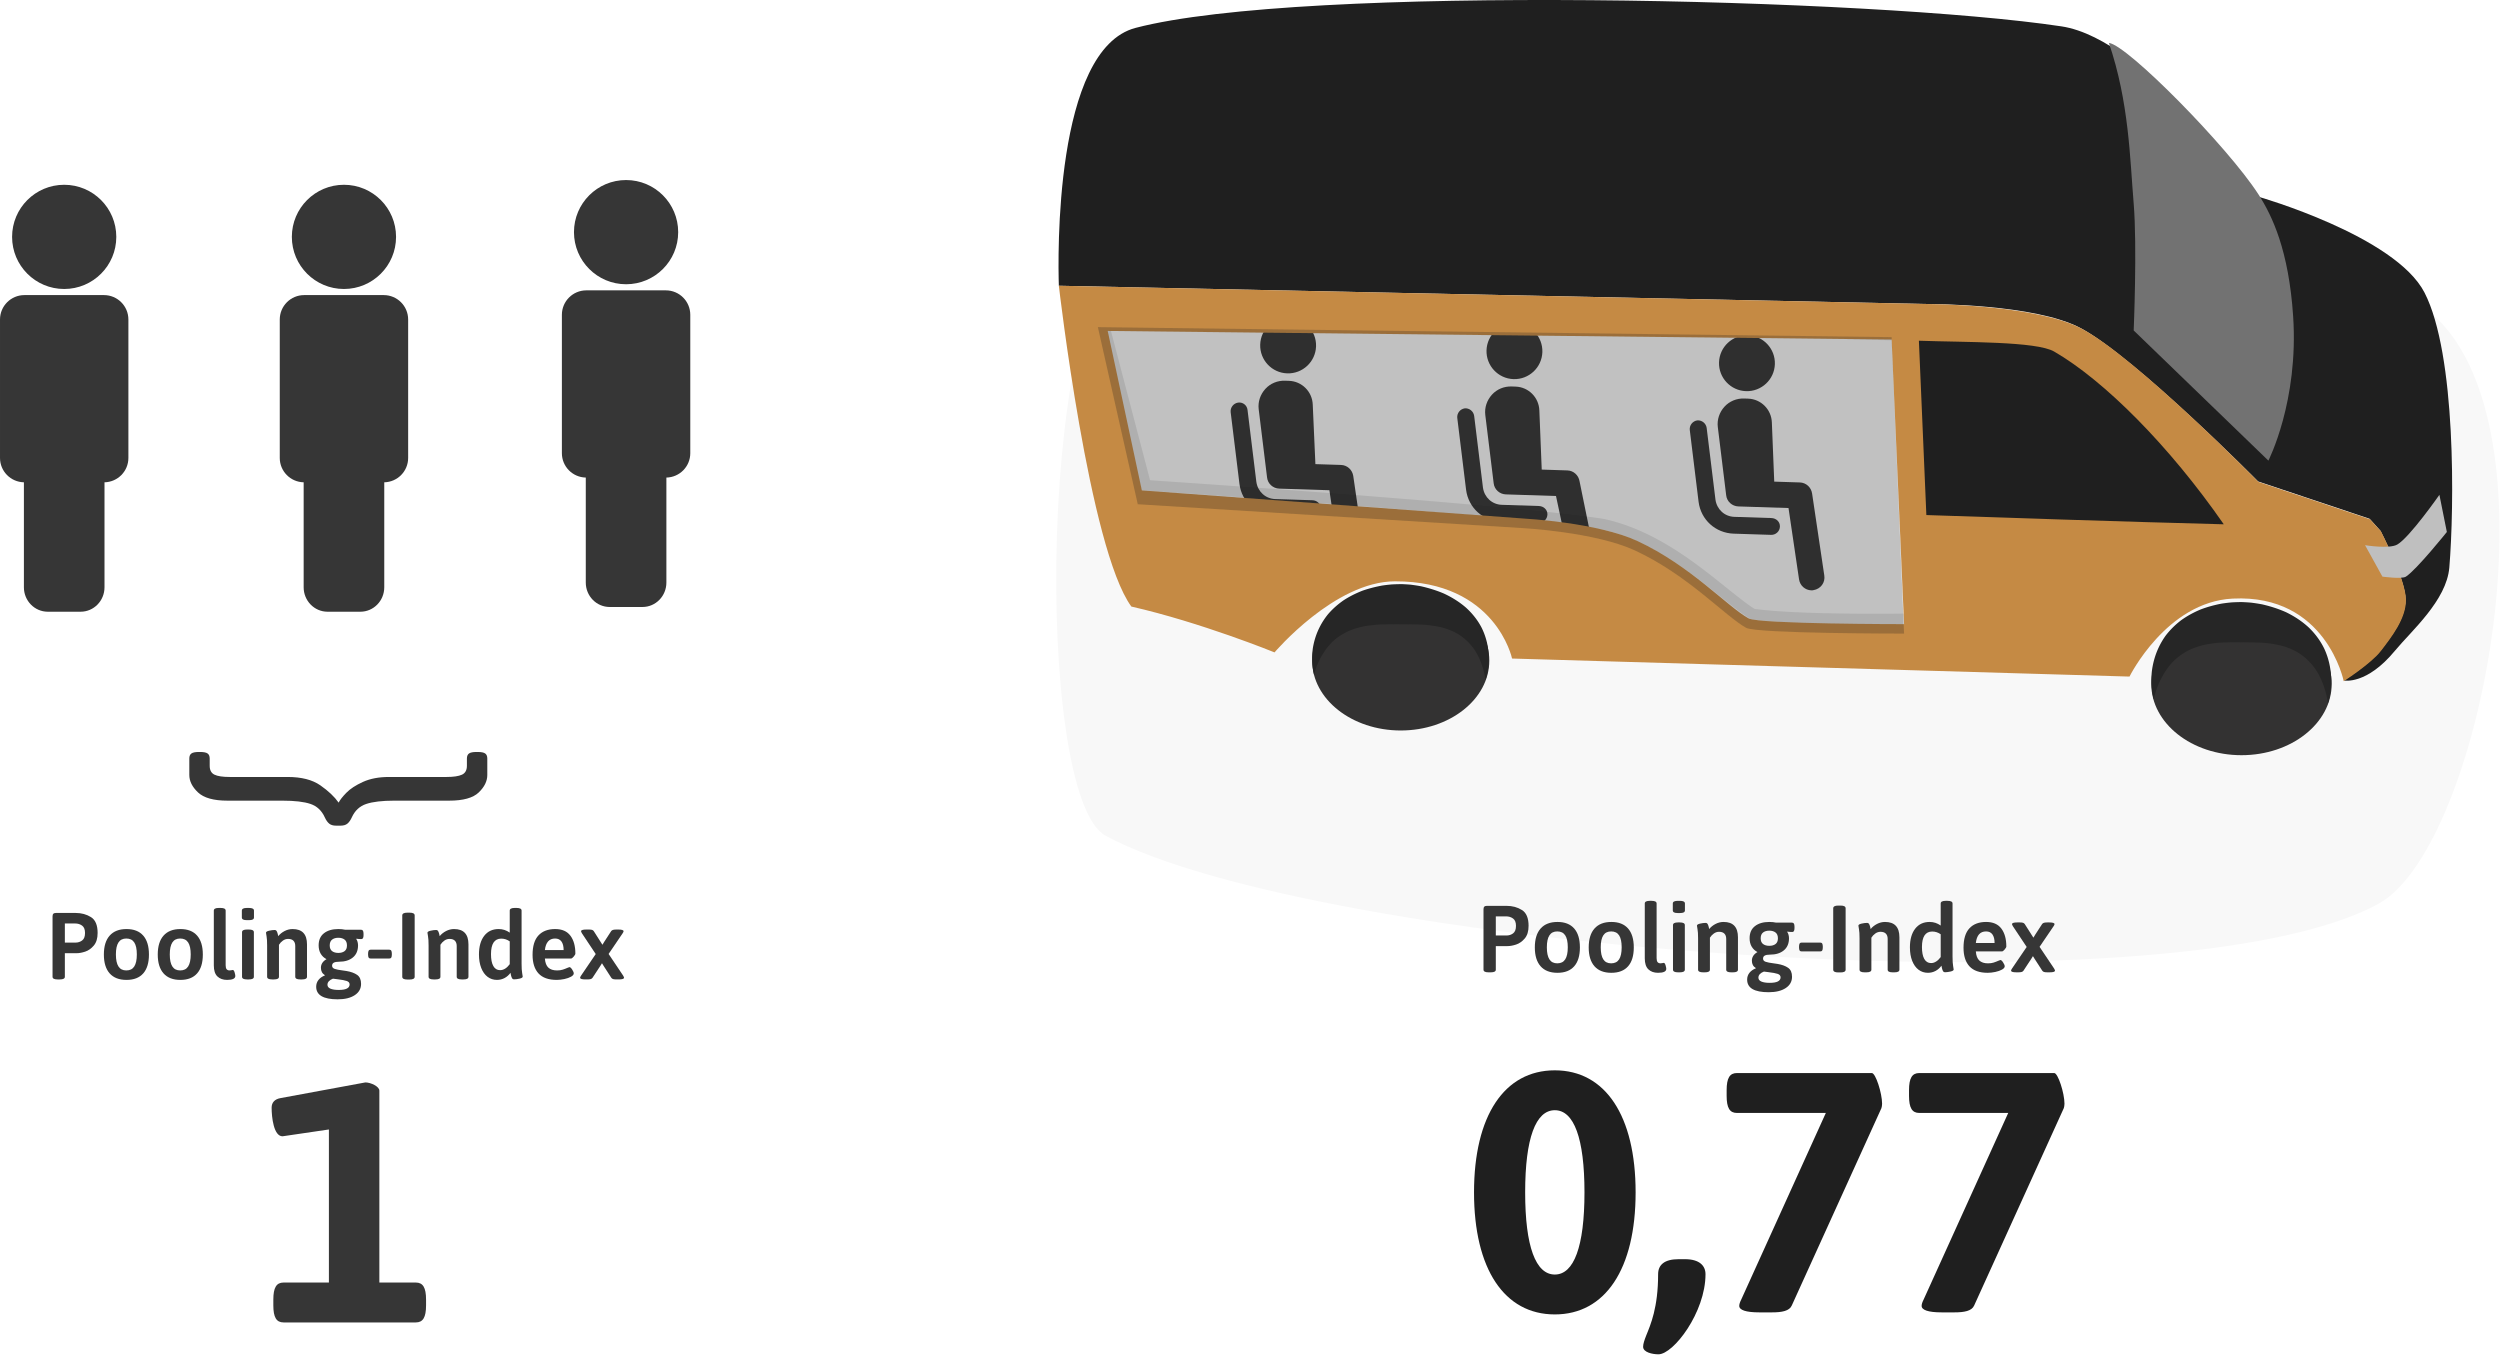 <?xml version="1.0" encoding="UTF-8" standalone="no"?><!DOCTYPE svg PUBLIC "-//W3C//DTD SVG 1.1//EN" "http://www.w3.org/Graphics/SVG/1.1/DTD/svg11.dtd"><svg width="100%" height="100%" viewBox="0 0 1056 573" version="1.1" xmlns="http://www.w3.org/2000/svg" xmlns:xlink="http://www.w3.org/1999/xlink" xml:space="preserve" xmlns:serif="http://www.serif.com/" style="fill-rule:evenodd;clip-rule:evenodd;stroke-linejoin:round;stroke-miterlimit:2;"><g><g id="Moia-KFZ" serif:id="Moia KFZ"><path id="Schatten" d="M1018.42,126.344c-87.362,-47.337 -445.885,-66.455 -537.786,-28.677c-42.303,17.39 -44.289,238.723 -13.615,255.343c87.361,47.337 449.758,77.1 537.785,28.677c45.121,-24.821 81.13,-218.761 13.616,-255.343Z" style="fill-opacity:0.03;"/><g id="Rad-hinten" serif:id="Rad hinten"><path id="Rad-hinten1" serif:id="Rad hinten" d="M591.669,249.508c20.649,-0.003 37.415,13.223 37.418,29.519c0.003,16.295 -16.759,29.527 -37.408,29.531c-20.649,0.003 -37.416,-13.224 -37.418,-29.519c-0.003,-16.295 16.759,-29.528 37.408,-29.531Z" style="fill:#333232;"/><path d="M591.944,246.73l0.521,0.02l0.517,0.024l0.513,0.026l0.51,0.03l0.505,0.033l0.503,0.035l0.498,0.039l0.268,0.022l0.227,0.028l0.49,0.062l0.486,0.066l0.482,0.068l0.479,0.071l0.474,0.074l0.471,0.076l0.468,0.079l0.463,0.082l0.412,0.076l0.048,0.01l0.453,0.104l0.45,0.107l0.446,0.109l0.442,0.112l0.438,0.114l0.434,0.116l0.431,0.119l0.426,0.121l0.423,0.124l0.419,0.126l0.415,0.128l0.411,0.131l0.408,0.133l0.403,0.135l0.4,0.137l0.397,0.14l0.392,0.142l0.389,0.144l0.385,0.146l0.381,0.148l0.377,0.151l0.374,0.153l0.37,0.155l0.144,0.061l0.22,0.103l0.359,0.171l0.355,0.173l0.35,0.174l0.348,0.177l0.343,0.178l0.339,0.181l0.336,0.182l0.332,0.183l0.328,0.186l0.324,0.187l0.321,0.189l0.316,0.19l0.313,0.193l0.31,0.193l0.305,0.196l0.302,0.197l0.298,0.198l0.294,0.2l0.291,0.202l0.287,0.203l0.283,0.204l0.279,0.206l0.276,0.207l0.272,0.208l0.269,0.21l0.264,0.211l0.262,0.212l0.257,0.213l0.254,0.215l0.202,0.174l0.048,0.043l0.243,0.222l0.239,0.223l0.235,0.225l0.232,0.225l0.229,0.226l0.224,0.227l0.221,0.228l0.218,0.229l0.214,0.229l0.21,0.23l0.207,0.23l0.203,0.232l0.2,0.232l0.197,0.232l0.193,0.233l0.189,0.233l0.186,0.234l0.183,0.235l0.18,0.234l0.176,0.236l0.172,0.235l0.17,0.236l0.166,0.236l0.163,0.236l0.16,0.236l0.156,0.237l0.154,0.236l0.15,0.237l0.147,0.237l0.144,0.237l0.141,0.237l0.138,0.237l0.135,0.237l0.131,0.236l0.129,0.237l0.126,0.236l0.026,0.05l0.094,0.189l0.116,0.239l0.113,0.239l0.11,0.239l0.107,0.238l0.105,0.238l0.101,0.237l0.099,0.237l0.097,0.236l0.094,0.236l0.091,0.235l0.088,0.235l0.086,0.234l0.084,0.234l0.081,0.233l0.078,0.232l0.076,0.232l0.074,0.231l0.071,0.23l0.069,0.23l0.067,0.228l0.065,0.228l0.062,0.228l0.06,0.226l0.058,0.226l0.056,0.224l0.053,0.224l0.052,0.223l0.05,0.222l0.047,0.221l0.046,0.221l0.044,0.219l0.042,0.218l0.04,0.217l0.038,0.217l0.036,0.215l0.035,0.214l0.032,0.213l0.032,0.212l0.029,0.211l0.028,0.21l0.026,0.209l0.024,0.208l0.023,0.206l0.022,0.206l0.02,0.204l0.018,0.203l0.017,0.201l0.016,0.201l0.014,0.199l0.013,0.198l0.011,0.197l0.01,0.195l0.009,0.194l0.008,0.193l0.006,0.192l0.005,0.19l0.004,0.189l0.003,0.187l0.002,0.186l0.001,0.185l0,0.183l-0.002,0.182l-0.002,0.18l-0.004,0.179l-0.004,0.178l-0.005,0.176l-0.006,0.174l-0.007,0.173l-0.008,0.171l-0.009,0.17l-0.009,0.168l-0.011,0.167l-0.011,0.165l-0.011,0.165l-0.026,0.321l-0.004,0.042l-0.029,0.274l-0.036,0.309l-0.039,0.303l-0.04,0.295l-0.042,0.288l-0.044,0.281l-0.045,0.274l-0.046,0.266l-0.047,0.258l-0.047,0.251l-0.049,0.243l-0.048,0.235l-0.049,0.227l-0.049,0.218l-0.048,0.21l-0.048,0.202l-0.048,0.193l-0.047,0.185l-0.045,0.175l-0.045,0.167l-0.043,0.157l-0.042,0.149l-0.041,0.139l-0.038,0.13l-0.07,0.229l-0.061,0.191l-0.05,0.15l-0.009,0.027l-0.029,0.082l-0.033,0.088l-0.009,-0.093l-0.009,-0.086l-0.003,-0.028l-0.017,-0.156l-0.024,-0.196l-0.032,-0.236l-0.019,-0.131l-0.021,-0.141l-0.023,-0.149l-0.026,-0.158l-0.028,-0.166l-0.031,-0.174l-0.033,-0.182l-0.036,-0.19l-0.039,-0.197l-0.042,-0.204l-0.046,-0.211l-0.048,-0.217l-0.052,-0.224l-0.055,-0.231l-0.058,-0.236l-0.062,-0.242l-0.066,-0.247l-0.069,-0.253l-0.073,-0.258l-0.077,-0.262l-0.081,-0.267l-0.085,-0.271l-0.09,-0.275l-0.081,-0.242l-0.011,-0.037l-0.092,-0.285l-0.048,-0.141l-0.048,-0.143l-0.05,-0.145l-0.051,-0.145l-0.052,-0.146l-0.053,-0.147l-0.054,-0.147l-0.055,-0.148l-0.057,-0.148l-0.057,-0.149l-0.059,-0.15l-0.06,-0.15l-0.061,-0.151l-0.063,-0.151l-0.063,-0.151l-0.065,-0.152l-0.066,-0.153l-0.067,-0.152l-0.069,-0.153l-0.07,-0.153l-0.071,-0.154l-0.072,-0.153l-0.073,-0.154l-0.075,-0.154l-0.076,-0.154l-0.078,-0.154l-0.078,-0.154l-0.08,-0.155l-0.082,-0.154l-0.082,-0.154l-0.084,-0.154l-0.085,-0.154l-0.087,-0.154l-0.088,-0.154l-0.089,-0.154l-0.091,-0.153l-0.092,-0.153l-0.093,-0.153l-0.095,-0.153l-0.096,-0.152l-0.098,-0.152l-0.098,-0.152l-0.101,-0.151l-0.101,-0.15l-0.103,-0.151l-0.105,-0.149l-0.106,-0.15l-0.107,-0.148l-0.108,-0.148l-0.11,-0.148l-0.112,-0.147l-0.113,-0.146l-0.114,-0.146l-0.116,-0.145l-0.117,-0.144l-0.118,-0.143l-0.12,-0.143l-0.122,-0.142l-0.122,-0.141l-0.125,-0.14l-0.125,-0.139l-0.127,-0.139l-0.129,-0.137l-0.13,-0.137l-0.131,-0.135l-0.133,-0.135l-0.135,-0.133l-0.135,-0.133l-0.138,-0.132l-0.138,-0.13l-0.141,-0.13l-0.141,-0.128l-0.143,-0.127l-0.145,-0.126l-0.115,-0.099l-0.03,-0.027l-0.143,-0.127l-0.145,-0.126l-0.146,-0.125l-0.148,-0.124l-0.149,-0.122l-0.151,-0.122l-0.152,-0.12l-0.154,-0.119l-0.156,-0.118l-0.157,-0.117l-0.159,-0.116l-0.16,-0.114l-0.162,-0.113l-0.164,-0.112l-0.165,-0.111l-0.167,-0.109l-0.168,-0.108l-0.171,-0.107l-0.171,-0.105l-0.174,-0.104l-0.175,-0.103l-0.177,-0.102l-0.179,-0.1l-0.181,-0.099l-0.182,-0.097l-0.184,-0.096l-0.186,-0.094l-0.188,-0.094l-0.189,-0.091l-0.192,-0.091l-0.193,-0.089l-0.195,-0.087l-0.198,-0.086l-0.199,-0.084l-0.201,-0.083l-0.203,-0.082l-0.039,-0.015l-0.163,-0.07l-0.203,-0.084l-0.205,-0.083l-0.208,-0.081l-0.21,-0.08l-0.212,-0.079l-0.214,-0.077l-0.217,-0.076l-0.218,-0.074l-0.222,-0.072l-0.223,-0.072l-0.226,-0.069l-0.228,-0.068l-0.231,-0.066l-0.233,-0.065l-0.235,-0.063l-0.238,-0.062l-0.241,-0.059l-0.243,-0.059l-0.246,-0.056l-0.248,-0.055l-0.251,-0.053l-0.254,-0.051l-0.256,-0.049l-0.259,-0.048l-0.262,-0.046l-0.264,-0.044l-0.268,-0.042l-0.27,-0.04l-0.273,-0.038l-0.168,-0.022l-0.106,-0.019l-0.276,-0.047l-0.278,-0.045l-0.281,-0.043l-0.285,-0.041l-0.287,-0.039l-0.291,-0.038l-0.294,-0.035l-0.298,-0.033l-0.301,-0.032l-0.304,-0.029l-0.307,-0.027l-0.311,-0.025l-0.314,-0.023l-0.317,-0.021l-0.321,-0.019l-0.325,-0.016l-0.328,-0.014l-0.331,-0.012l-0.335,-0.01l-0.339,-0.007l-0.342,-0.005l-0.346,-0.003l-0.349,0l-0.037,0l-0.314,-0.013l-0.355,-0.013l-0.359,-0.01l-0.363,-0.009l-0.366,-0.005l-0.371,-0.003l-0.375,-0.001l-0.378,0.001l-0.383,0.005l-0.177,0.003l-0.209,-0.007l-0.39,-0.009l-0.394,-0.006l-0.399,-0.005l-0.403,-0.001l-0.407,0l-0.412,0.004l-0.416,0.006l-0.147,0.003l-0.248,-0.008l-0.392,-0.01l-0.388,-0.007l-0.384,-0.004l-0.379,-0.002l-0.376,0l-0.372,0.003l-0.368,0.005l-0.118,0.002l-0.246,-0.005l-0.361,-0.004l-0.358,-0.002l-0.353,0.001l-0.35,0.003l-0.347,0.005l-0.342,0.007l-0.339,0.01l-0.336,0.012l-0.035,0.001l-0.299,-0.002l-0.33,0.001l-0.327,0.003l-0.324,0.004l-0.321,0.008l-0.317,0.009l-0.314,0.011l-0.311,0.014l-0.308,0.016l-0.304,0.018l-0.302,0.02l-0.298,0.022l-0.295,0.024l-0.293,0.026l-0.289,0.027l-0.286,0.03l-0.283,0.032l-0.28,0.034l-0.277,0.035l-0.275,0.037l-0.111,0.016l-0.162,0.015l-0.272,0.027l-0.27,0.029l-0.267,0.031l-0.265,0.032l-0.261,0.035l-0.26,0.036l-0.257,0.038l-0.254,0.04l-0.251,0.042l-0.25,0.043l-0.247,0.045l-0.244,0.047l-0.242,0.049l-0.24,0.05l-0.237,0.051l-0.235,0.054l-0.232,0.055l-0.231,0.056l-0.228,0.058l-0.226,0.06l-0.224,0.061l-0.221,0.063l-0.219,0.064l-0.158,0.048l-0.061,0.016l-0.219,0.058l-0.218,0.061l-0.215,0.062l-0.214,0.063l-0.211,0.065l-0.21,0.067l-0.208,0.068l-0.206,0.07l-0.204,0.071l-0.203,0.072l-0.2,0.074l-0.199,0.076l-0.197,0.076l-0.195,0.079l-0.194,0.079l-0.192,0.082l-0.19,0.082l-0.189,0.084l-0.187,0.085l-0.185,0.087l-0.183,0.087l-0.182,0.09l-0.181,0.09l-0.179,0.092l-0.177,0.093l-0.175,0.095l-0.175,0.095l-0.172,0.097l-0.004,0.003l-0.173,0.089l-0.175,0.094l-0.174,0.094l-0.172,0.096l-0.171,0.097l-0.17,0.099l-0.168,0.1l-0.167,0.101l-0.165,0.102l-0.164,0.104l-0.163,0.105l-0.161,0.106l-0.16,0.108l-0.159,0.108l-0.157,0.11l-0.156,0.111l-0.154,0.112l-0.153,0.114l-0.152,0.114l-0.15,0.116l-0.149,0.116l-0.148,0.118l-0.146,0.119l-0.145,0.119l-0.144,0.121l-0.142,0.122l-0.141,0.123l-0.14,0.124l-0.138,0.124l-0.137,0.126l-0.136,0.126l-0.134,0.128l-0.133,0.128l-0.132,0.129l-0.13,0.13l-0.129,0.13l-0.128,0.132l-0.126,0.132l-0.125,0.133l-0.123,0.133l-0.123,0.135l-0.121,0.135l-0.12,0.135l-0.118,0.136l-0.117,0.137l-0.116,0.137l-0.114,0.138l-0.113,0.138l-0.112,0.139l-0.11,0.139l-0.109,0.14l-0.108,0.14l-0.107,0.14l-0.105,0.141l-0.104,0.141l-0.103,0.141l-0.101,0.142l-0.1,0.141l-0.099,0.142l-0.097,0.143l-0.096,0.142l-0.095,0.142l-0.094,0.143l-0.092,0.143l-0.079,0.123l-0.013,0.019l-0.094,0.141l-0.094,0.141l-0.092,0.141l-0.091,0.141l-0.089,0.141l-0.089,0.141l-0.087,0.141l-0.085,0.141l-0.085,0.14l-0.083,0.141l-0.082,0.14l-0.081,0.14l-0.08,0.139l-0.078,0.14l-0.077,0.139l-0.076,0.138l-0.075,0.139l-0.073,0.137l-0.073,0.138l-0.071,0.137l-0.07,0.136l-0.068,0.136l-0.068,0.133l-0.132,0.271l-0.127,0.266l-0.122,0.263l-0.118,0.26l-0.113,0.257l-0.109,0.253l-0.105,0.249l-0.1,0.245l-0.096,0.241l-0.092,0.236l-0.087,0.232l-0.084,0.226l-0.08,0.221l-0.075,0.216l-0.072,0.21l-0.068,0.204l-0.065,0.198l-0.06,0.192l-0.057,0.185l-0.054,0.178l-0.05,0.171l-0.047,0.164l-0.043,0.156l-0.041,0.148l-0.037,0.141l-0.034,0.132l-0.031,0.124l-0.053,0.222l-0.042,0.185l-0.032,0.147l-0.005,0.026l-0.017,0.081l-0.018,0.088l-0.024,-0.086l-0.022,-0.081l-0.007,-0.026l-0.037,-0.147l-0.045,-0.187l-0.051,-0.225l-0.028,-0.128l-0.029,-0.136l-0.029,-0.145l-0.031,-0.155l-0.031,-0.163l-0.032,-0.172l-0.032,-0.181l-0.032,-0.189l-0.032,-0.198l-0.031,-0.206l-0.032,-0.214l-0.031,-0.222l-0.03,-0.23l-0.029,-0.238l-0.028,-0.245l-0.027,-0.253l-0.026,-0.261l-0.024,-0.268l-0.022,-0.275l-0.02,-0.282l-0.019,-0.289l-0.015,-0.296l-0.014,-0.303l-0.011,-0.309l-0.008,-0.316l-0.005,-0.322l-0.002,-0.327l0.001,-0.168l0.002,-0.168l0.002,-0.17l0.003,-0.171l0.004,-0.173l0.005,-0.174l0.006,-0.175l0.007,-0.177l0.008,-0.179l0.009,-0.179l0.011,-0.182l0.011,-0.182l0.013,-0.184l0.013,-0.186l0.015,-0.186l0.016,-0.189l0.018,-0.189l0.018,-0.191l0.02,-0.192l0.022,-0.193l0.022,-0.194l0.024,-0.196l0.026,-0.197l0.004,-0.027l0.027,-0.17l0.033,-0.197l0.035,-0.199l0.036,-0.2l0.038,-0.201l0.039,-0.202l0.041,-0.203l0.043,-0.204l0.044,-0.205l0.046,-0.206l0.047,-0.207l0.05,-0.208l0.051,-0.209l0.053,-0.21l0.055,-0.211l0.056,-0.212l0.059,-0.212l0.06,-0.214l0.062,-0.214l0.065,-0.215l0.066,-0.216l0.068,-0.217l0.07,-0.218l0.073,-0.218l0.074,-0.219l0.077,-0.22l0.079,-0.22l0.081,-0.222l0.083,-0.221l0.085,-0.223l0.088,-0.223l0.09,-0.224l0.092,-0.224l0.095,-0.225l0.097,-0.225l0.1,-0.226l0.102,-0.226l0.104,-0.227l0.107,-0.227l0.11,-0.227l0.112,-0.228l0.114,-0.229l0.118,-0.228l0.12,-0.229l0.122,-0.23l0.126,-0.229l0.128,-0.23l0.13,-0.23l0.134,-0.23l0.137,-0.23l0.139,-0.231l0.142,-0.23l0.145,-0.231l0.148,-0.23l0.151,-0.231l0.154,-0.23l0.157,-0.231l0.16,-0.23l0.162,-0.231l0.167,-0.23l0.169,-0.23l0.172,-0.23l0.175,-0.229l0.179,-0.23l0.177,-0.223l0.005,-0.005l0.19,-0.223l0.194,-0.221l0.197,-0.222l0.2,-0.22l0.203,-0.22l0.206,-0.22l0.21,-0.219l0.213,-0.218l0.216,-0.217l0.22,-0.217l0.222,-0.215l0.226,-0.215l0.23,-0.215l0.233,-0.213l0.236,-0.212l0.239,-0.212l0.243,-0.21l0.246,-0.21l0.249,-0.208l0.253,-0.207l0.257,-0.206l0.26,-0.206l0.263,-0.203l0.267,-0.203l0.27,-0.202l0.274,-0.2l0.277,-0.199l0.28,-0.198l0.079,-0.054l0.208,-0.136l0.292,-0.186l0.295,-0.185l0.299,-0.183l0.302,-0.182l0.305,-0.18l0.309,-0.179l0.312,-0.176l0.315,-0.175l0.319,-0.174l0.323,-0.171l0.326,-0.17l0.329,-0.168l0.333,-0.167l0.336,-0.164l0.34,-0.163l0.343,-0.16l0.347,-0.159l0.35,-0.157l0.354,-0.155l0.357,-0.153l0.36,-0.151l0.365,-0.149l0.367,-0.147l0.219,-0.085l0.154,-0.054l0.378,-0.129l0.382,-0.126l0.385,-0.124l0.388,-0.122l0.392,-0.12l0.395,-0.117l0.398,-0.115l0.402,-0.112l0.405,-0.11l0.408,-0.108l0.412,-0.105l0.415,-0.103l0.419,-0.101l0.422,-0.098l0.426,-0.095l0.429,-0.093l0.432,-0.091l0.436,-0.088l0.44,-0.085l0.396,-0.074l0.047,-0.007l0.448,-0.064l0.451,-0.062l0.455,-0.059l0.457,-0.056l0.462,-0.053l0.464,-0.05l0.468,-0.048l0.471,-0.045l0.321,-0.028l0.154,-0.009l0.478,-0.025l0.482,-0.022l0.485,-0.019l0.488,-0.016l0.491,-0.012l0.495,-0.01l0.498,-0.007l0.315,-0.002l0.186,0.006Z" style="fill:#262626;"/></g><g id="Rad-vorn" serif:id="Rad vorn"><path id="Rad-vorn1" serif:id="Rad vorn" d="M946.799,258.693c21.032,-0.003 38.11,13.504 38.113,30.145c0.002,16.64 -17.071,30.153 -38.103,30.156c-21.033,0.004 -38.11,-13.503 -38.113,-30.144c-0.003,-16.641 17.071,-30.153 38.103,-30.157Z" style="fill:#333232;"/><path d="M946.91,254.316l0.267,0.01l0.266,0.011l0.265,0.011l0.264,0.013l0.263,0.013l0.262,0.014l0.262,0.015l0.26,0.016l0.26,0.016l0.258,0.017l0.258,0.019l0.256,0.019l0.256,0.019l0.255,0.021l0.254,0.021l0.085,0.008l0.167,0.02l0.252,0.032l0.25,0.033l0.249,0.033l0.249,0.034l0.247,0.035l0.247,0.035l0.245,0.037l0.245,0.037l0.244,0.038l0.242,0.038l0.242,0.039l0.241,0.04l0.24,0.041l0.238,0.042l0.238,0.042l0.237,0.043l0.236,0.043l0.235,0.045l0.127,0.024l0.107,0.025l0.232,0.054l0.231,0.055l0.23,0.055l0.229,0.056l0.228,0.057l0.227,0.058l0.226,0.058l0.224,0.059l0.224,0.059l0.223,0.061l0.222,0.06l0.222,0.062l0.22,0.062l0.219,0.063l0.218,0.063l0.217,0.064l0.216,0.065l0.215,0.065l0.214,0.066l0.213,0.067l0.213,0.067l0.211,0.068l0.21,0.069l0.209,0.069l0.209,0.07l0.207,0.07l0.206,0.071l0.206,0.072l0.204,0.072l0.204,0.073l0.202,0.073l0.202,0.074l0.2,0.075l0.2,0.075l0.199,0.076l0.197,0.077l0.197,0.077l0.196,0.078l0.195,0.078l0.194,0.079l0.192,0.079l0.192,0.08l0.191,0.081l0.191,0.081l0.189,0.082l0.188,0.082l0.187,0.083l0.151,0.067l0.035,0.017l0.183,0.09l0.182,0.091l0.182,0.09l0.18,0.092l0.179,0.092l0.179,0.092l0.177,0.093l0.176,0.093l0.176,0.094l0.174,0.095l0.173,0.095l0.173,0.095l0.171,0.096l0.171,0.096l0.169,0.097l0.169,0.097l0.167,0.098l0.339,0.2l0.321,0.196l0.325,0.2l0.32,0.202l0.317,0.204l0.312,0.206l0.309,0.208l0.305,0.209l0.301,0.211l0.297,0.212l0.293,0.214l0.29,0.215l0.286,0.217l0.282,0.219l0.278,0.22l0.274,0.221l0.271,0.222l0.267,0.224l0.263,0.226l0.259,0.226l0.256,0.228l0.252,0.229l0.124,0.115l0.122,0.117l0.24,0.237l0.237,0.237l0.233,0.239l0.229,0.239l0.226,0.24l0.222,0.241l0.218,0.242l0.214,0.243l0.211,0.243l0.208,0.244l0.203,0.244l0.2,0.245l0.197,0.246l0.193,0.246l0.19,0.247l0.186,0.247l0.182,0.248l0.18,0.248l0.176,0.248l0.172,0.249l0.169,0.249l0.166,0.249l0.162,0.249l0.16,0.25l0.156,0.25l0.152,0.25l0.15,0.249l0.147,0.25l0.143,0.25l0.14,0.25l0.137,0.25l0.134,0.25l0.132,0.25l0.128,0.249l0.125,0.25l0.122,0.249l0.018,0.037l0.098,0.214l0.112,0.252l0.109,0.251l0.106,0.251l0.104,0.251l0.1,0.25l0.098,0.249l0.096,0.249l0.092,0.249l0.091,0.247l0.087,0.248l0.085,0.246l0.082,0.247l0.08,0.245l0.078,0.245l0.075,0.244l0.073,0.243l0.07,0.243l0.068,0.242l0.066,0.241l0.063,0.24l0.062,0.239l0.059,0.239l0.057,0.238l0.055,0.237l0.053,0.236l0.05,0.235l0.049,0.234l0.047,0.233l0.044,0.232l0.043,0.231l0.041,0.231l0.039,0.229l0.038,0.228l0.035,0.227l0.034,0.226l0.032,0.225l0.03,0.223l0.029,0.223l0.027,0.222l0.025,0.22l0.024,0.219l0.022,0.218l0.021,0.217l0.019,0.215l0.018,0.214l0.016,0.213l0.015,0.212l0.013,0.21l0.012,0.209l0.011,0.208l0.01,0.207l0.008,0.205l0.007,0.203l0.006,0.203l0.004,0.2l0.004,0.2l0.002,0.198l0.001,0.196l0.001,0.195l-0.001,0.194l-0.002,0.192l-0.003,0.191l-0.004,0.189l-0.005,0.187l-0.006,0.186l-0.006,0.184l-0.008,0.183l-0.008,0.181l-0.009,0.18l-0.01,0.177l-0.011,0.176l-0.011,0.177l-0.025,0.342l-0.018,0.211l-0.012,0.126l-0.037,0.33l-0.038,0.323l-0.04,0.316l-0.042,0.308l-0.043,0.3l-0.045,0.293l-0.046,0.284l-0.047,0.277l-0.048,0.268l-0.048,0.26l-0.049,0.252l-0.049,0.243l-0.049,0.234l-0.049,0.225l-0.048,0.216l-0.048,0.208l-0.047,0.197l-0.046,0.189l-0.045,0.179l-0.044,0.169l-0.042,0.159l-0.04,0.149l-0.039,0.14l-0.071,0.246l-0.062,0.205l-0.05,0.162l-0.011,0.033l-0.027,0.084l-0.033,0.094l-0.01,-0.099l-0.01,-0.087l-0.003,-0.035l-0.018,-0.167l-0.026,-0.21l-0.033,-0.252l-0.02,-0.14l-0.022,-0.151l-0.025,-0.16l-0.027,-0.169l-0.03,-0.178l-0.032,-0.186l-0.035,-0.195l-0.038,-0.204l-0.041,-0.211l-0.045,-0.219l-0.047,-0.226l-0.05,-0.234l-0.054,-0.24l-0.058,-0.248l-0.061,-0.254l-0.064,-0.26l-0.069,-0.265l-0.072,-0.272l-0.076,-0.277l-0.08,-0.282l-0.085,-0.288l-0.088,-0.292l-0.093,-0.296l-0.036,-0.112l-0.057,-0.189l-0.096,-0.307l-0.049,-0.152l-0.051,-0.155l-0.051,-0.156l-0.053,-0.156l-0.054,-0.158l-0.055,-0.158l-0.056,-0.159l-0.058,-0.16l-0.058,-0.16l-0.06,-0.161l-0.061,-0.162l-0.062,-0.163l-0.064,-0.162l-0.064,-0.164l-0.066,-0.164l-0.068,-0.164l-0.068,-0.165l-0.07,-0.165l-0.071,-0.166l-0.072,-0.166l-0.074,-0.166l-0.075,-0.166l-0.076,-0.167l-0.077,-0.167l-0.079,-0.167l-0.08,-0.167l-0.082,-0.168l-0.083,-0.167l-0.084,-0.168l-0.086,-0.167l-0.087,-0.168l-0.088,-0.167l-0.09,-0.167l-0.091,-0.168l-0.092,-0.167l-0.094,-0.167l-0.096,-0.167l-0.096,-0.166l-0.098,-0.166l-0.1,-0.166l-0.101,-0.166l-0.102,-0.165l-0.104,-0.165l-0.105,-0.165l-0.107,-0.164l-0.108,-0.163l-0.11,-0.164l-0.111,-0.162l-0.112,-0.162l-0.114,-0.161l-0.116,-0.161l-0.117,-0.16l-0.118,-0.16l-0.12,-0.158l-0.121,-0.158l-0.123,-0.158l-0.124,-0.156l-0.126,-0.156l-0.127,-0.155l-0.129,-0.154l-0.13,-0.153l-0.131,-0.152l-0.134,-0.151l-0.134,-0.15l-0.136,-0.149l-0.138,-0.149l-0.139,-0.147l-0.141,-0.146l-0.142,-0.145l-0.143,-0.144l-0.146,-0.143l-0.146,-0.142l-0.126,-0.119l-0.022,-0.022l-0.145,-0.142l-0.146,-0.141l-0.149,-0.141l-0.149,-0.139l-0.152,-0.138l-0.153,-0.136l-0.154,-0.136l-0.156,-0.134l-0.158,-0.133l-0.159,-0.132l-0.161,-0.131l-0.162,-0.129l-0.165,-0.128l-0.165,-0.127l-0.168,-0.125l-0.169,-0.124l-0.17,-0.123l-0.173,-0.121l-0.174,-0.12l-0.175,-0.118l-0.178,-0.117l-0.179,-0.116l-0.181,-0.114l-0.182,-0.113l-0.184,-0.111l-0.186,-0.11l-0.188,-0.109l-0.19,-0.107l-0.191,-0.105l-0.193,-0.104l-0.196,-0.102l-0.196,-0.101l-0.199,-0.099l-0.201,-0.098l-0.202,-0.096l-0.205,-0.095l-0.103,-0.046l-0.101,-0.05l-0.205,-0.097l-0.206,-0.095l-0.209,-0.094l-0.211,-0.093l-0.213,-0.091l-0.215,-0.089l-0.217,-0.088l-0.22,-0.086l-0.222,-0.085l-0.224,-0.083l-0.226,-0.081l-0.229,-0.08l-0.231,-0.078l-0.233,-0.076l-0.236,-0.075l-0.238,-0.073l-0.241,-0.072l-0.243,-0.069l-0.246,-0.068l-0.248,-0.066l-0.258,-0.068l-0.119,-0.028l-0.127,-0.031l-0.128,-0.03l-0.128,-0.03l-0.129,-0.03l-0.13,-0.029l-0.13,-0.029l-0.131,-0.028l-0.132,-0.028l-0.132,-0.027l-0.133,-0.027l-0.134,-0.026l-0.134,-0.026l-0.135,-0.025l-0.136,-0.025l-0.137,-0.024l-0.137,-0.024l-0.138,-0.023l-0.139,-0.023l-0.026,-0.004l-0.111,-0.023l-0.139,-0.028l-0.138,-0.027l-0.14,-0.027l-0.141,-0.026l-0.141,-0.026l-0.142,-0.026l-0.143,-0.024l-0.143,-0.025l-0.145,-0.024l-0.145,-0.023l-0.146,-0.023l-0.147,-0.022l-0.147,-0.022l-0.149,-0.021l-0.149,-0.021l-0.15,-0.021l-0.151,-0.019l-0.152,-0.02l-0.152,-0.018l-0.154,-0.018l-0.154,-0.018l-0.155,-0.017l-0.156,-0.017l-0.157,-0.016l-0.157,-0.015l-0.159,-0.015l-0.159,-0.015l-0.16,-0.014l-0.161,-0.013l-0.162,-0.012l-0.163,-0.013l-0.163,-0.011l-0.165,-0.011l-0.165,-0.01l-0.167,-0.01l-0.167,-0.009l-0.168,-0.009l-0.169,-0.008l-0.17,-0.007l-0.17,-0.007l-0.172,-0.006l-0.173,-0.006l-0.173,-0.005l-0.174,-0.004l-0.176,-0.004l-0.176,-0.003l-0.177,-0.002l-0.082,-0.001l-0.095,-0.005l-0.178,-0.01l-0.179,-0.009l-0.18,-0.008l-0.181,-0.008l-0.182,-0.007l-0.182,-0.007l-0.184,-0.006l-0.185,-0.005l-0.186,-0.005l-0.187,-0.004l-0.188,-0.003l-0.189,-0.003l-0.19,-0.002l-0.19,-0.001l-0.192,-0.001l-0.193,0l-0.194,0l-0.195,0.002l-0.13,0.001l-0.066,-0.002l-0.197,-0.007l-0.197,-0.006l-0.199,-0.005l-0.2,-0.004l-0.201,-0.004l-0.202,-0.003l-0.203,-0.002l-0.204,-0.002l-0.206,-0.001l-0.206,-0.001l-0.208,0l-0.209,0.001l-0.21,0.002l-0.211,0.002l-0.212,0.003l-0.179,0.003l-0.022,0l-0.2,-0.006l-0.199,-0.005l-0.198,-0.005l-0.197,-0.003l-0.196,-0.003l-0.195,-0.002l-0.194,-0.002l-0.193,-0.001l-0.192,0l-0.191,0l-0.189,0.001l-0.189,0.001l-0.188,0.003l-0.187,0.003l-0.186,0.003l-0.184,0.004l-0.041,0.001l-0.143,-0.001l-0.183,-0.002l-0.183,0l-0.181,-0.001l-0.18,0.001l-0.179,0.001l-0.179,0.002l-0.177,0.002l-0.177,0.003l-0.175,0.004l-0.175,0.004l-0.173,0.005l-0.173,0.006l-0.172,0.006l-0.171,0.006l-0.17,0.008l-0.169,0.007l-0.168,0.009l-0.05,0.003l-0.118,0l-0.167,0.002l-0.166,0.003l-0.166,0.003l-0.165,0.004l-0.163,0.004l-0.163,0.005l-0.163,0.005l-0.161,0.006l-0.16,0.007l-0.16,0.007l-0.159,0.008l-0.158,0.008l-0.157,0.009l-0.156,0.01l-0.156,0.01l-0.155,0.011l-0.154,0.011l-0.153,0.011l-0.152,0.013l-0.152,0.013l-0.15,0.013l-0.15,0.014l-0.149,0.014l-0.149,0.015l-0.147,0.016l-0.147,0.016l-0.146,0.016l-0.145,0.017l-0.145,0.018l-0.135,0.016l-0.293,0.039l-0.282,0.04l-0.279,0.042l-0.276,0.043l-0.273,0.045l-0.164,0.029l-0.108,0.013l-0.272,0.036l-0.268,0.038l-0.266,0.04l-0.264,0.042l-0.261,0.043l-0.258,0.046l-0.256,0.047l-0.253,0.05l-0.251,0.051l-0.248,0.053l-0.246,0.054l-0.243,0.057l-0.241,0.058l-0.239,0.06l-0.237,0.062l-0.234,0.064l-0.232,0.065l-0.229,0.066l-0.228,0.069l-0.225,0.07l-0.223,0.072l-0.221,0.073l-0.219,0.075l-0.216,0.076l-0.147,0.054l-0.069,0.022l-0.217,0.072l-0.216,0.073l-0.213,0.075l-0.212,0.077l-0.209,0.078l-0.208,0.08l-0.206,0.082l-0.205,0.083l-0.202,0.085l-0.201,0.086l-0.199,0.088l-0.198,0.089l-0.195,0.091l-0.194,0.092l-0.193,0.094l-0.19,0.096l-0.189,0.097l-0.188,0.098l-0.186,0.1l-0.184,0.101l-0.182,0.103l-0.182,0.104l-0.179,0.106l-0.178,0.107l-0.176,0.108l-0.175,0.11l-0.174,0.111l-0.172,0.113l-0.097,0.065l-0.076,0.046l-0.175,0.109l-0.173,0.111l-0.172,0.112l-0.171,0.114l-0.169,0.115l-0.168,0.117l-0.167,0.118l-0.165,0.119l-0.164,0.12l-0.162,0.122l-0.161,0.123l-0.16,0.125l-0.158,0.126l-0.157,0.127l-0.156,0.128l-0.154,0.13l-0.153,0.13l-0.151,0.132l-0.15,0.133l-0.149,0.134l-0.147,0.135l-0.146,0.137l-0.145,0.137l-0.143,0.139l-0.142,0.139l-0.14,0.141l-0.139,0.141l-0.138,0.143l-0.136,0.143l-0.135,0.144l-0.134,0.145l-0.132,0.147l-0.131,0.146l-0.13,0.148l-0.128,0.148l-0.126,0.15l-0.126,0.15l-0.124,0.15l-0.123,0.151l-0.121,0.152l-0.12,0.153l-0.118,0.153l-0.118,0.154l-0.116,0.154l-0.114,0.155l-0.113,0.155l-0.112,0.156l-0.11,0.156l-0.109,0.156l-0.108,0.157l-0.107,0.157l-0.105,0.157l-0.103,0.158l-0.103,0.158l-0.101,0.158l-0.099,0.159l-0.099,0.158l-0.097,0.159l-0.096,0.158l-0.094,0.159l-0.093,0.159l-0.092,0.159l-0.09,0.158l-0.089,0.159l-0.003,0.005l-0.09,0.152l-0.092,0.157l-0.09,0.157l-0.089,0.157l-0.088,0.156l-0.086,0.156l-0.085,0.157l-0.084,0.156l-0.082,0.155l-0.082,0.155l-0.08,0.155l-0.079,0.155l-0.077,0.154l-0.076,0.154l-0.075,0.153l-0.074,0.153l-0.073,0.152l-0.071,0.151l-0.07,0.151l-0.069,0.151l-0.068,0.149l-0.067,0.149l-0.065,0.146l-0.127,0.296l-0.123,0.291l-0.117,0.287l-0.114,0.283l-0.108,0.279l-0.105,0.275l-0.1,0.27l-0.095,0.265l-0.092,0.26l-0.087,0.255l-0.083,0.249l-0.079,0.244l-0.076,0.237l-0.071,0.231l-0.067,0.224l-0.064,0.217l-0.06,0.211l-0.057,0.203l-0.052,0.195l-0.05,0.188l-0.046,0.179l-0.043,0.171l-0.039,0.163l-0.037,0.154l-0.033,0.145l-0.031,0.135l-0.052,0.243l-0.041,0.203l-0.031,0.16l-0.007,0.036l-0.015,0.082l-0.017,0.096l-0.027,-0.094l-0.021,-0.08l-0.01,-0.036l-0.041,-0.16l-0.049,-0.203l-0.057,-0.245l-0.031,-0.138l-0.032,-0.148l-0.033,-0.157l-0.034,-0.168l-0.035,-0.177l-0.036,-0.187l-0.036,-0.195l-0.036,-0.206l-0.037,-0.214l-0.036,-0.223l-0.037,-0.231l-0.036,-0.241l-0.035,-0.249l-0.034,-0.257l-0.034,-0.266l-0.032,-0.273l-0.032,-0.282l-0.029,-0.289l-0.028,-0.297l-0.027,-0.305l-0.024,-0.312l-0.022,-0.319l-0.02,-0.326l-0.017,-0.334l-0.014,-0.34l-0.012,-0.346l-0.004,-0.178l-0.003,-0.177l-0.003,-0.18l-0.002,-0.181l-0.001,-0.183l-0.001,-0.184l0.001,-0.185l0.002,-0.188l0.003,-0.189l0.003,-0.19l0.005,-0.192l0.006,-0.193l0.007,-0.195l0.008,-0.197l0.009,-0.197l0.01,-0.199l0.012,-0.201l0.012,-0.202l0.014,-0.204l0.016,-0.204l0.016,-0.206l0.018,-0.208l0.019,-0.202l0,-0.007l0.026,-0.208l0.027,-0.21l0.029,-0.211l0.029,-0.212l0.032,-0.213l0.033,-0.215l0.034,-0.215l0.036,-0.217l0.038,-0.218l0.039,-0.219l0.041,-0.219l0.043,-0.221l0.045,-0.223l0.046,-0.223l0.048,-0.224l0.049,-0.225l0.052,-0.226l0.053,-0.227l0.056,-0.227l0.057,-0.229l0.059,-0.23l0.061,-0.23l0.064,-0.232l0.065,-0.232l0.067,-0.233l0.069,-0.234l0.072,-0.234l0.074,-0.236l0.076,-0.236l0.078,-0.236l0.08,-0.238l0.083,-0.238l0.085,-0.239l0.087,-0.239l0.09,-0.24l0.092,-0.24l0.094,-0.242l0.097,-0.241l0.1,-0.242l0.102,-0.243l0.104,-0.243l0.107,-0.243l0.11,-0.244l0.113,-0.244l0.115,-0.245l0.118,-0.245l0.12,-0.245l0.124,-0.246l0.126,-0.245l0.129,-0.246l0.132,-0.247l0.135,-0.246l0.138,-0.246l0.14,-0.247l0.144,-0.246l0.147,-0.247l0.15,-0.247l0.152,-0.246l0.156,-0.247l0.159,-0.246l0.163,-0.247l0.165,-0.246l0.169,-0.246l0.172,-0.246l0.074,-0.105l0.104,-0.137l0.185,-0.239l0.187,-0.239l0.191,-0.238l0.194,-0.238l0.198,-0.237l0.2,-0.236l0.204,-0.236l0.208,-0.236l0.211,-0.234l0.214,-0.234l0.217,-0.233l0.221,-0.232l0.225,-0.231l0.228,-0.231l0.231,-0.229l0.235,-0.229l0.239,-0.228l0.242,-0.226l0.245,-0.226l0.249,-0.224l0.253,-0.223l0.256,-0.222l0.26,-0.221l0.264,-0.22l0.267,-0.218l0.271,-0.217l0.274,-0.216l0.278,-0.214l0.089,-0.067l0.196,-0.14l0.289,-0.203l0.294,-0.202l0.297,-0.2l0.3,-0.198l0.304,-0.197l0.307,-0.195l0.312,-0.193l0.314,-0.191l0.319,-0.189l0.321,-0.188l0.326,-0.185l0.329,-0.184l0.333,-0.181l0.336,-0.18l0.34,-0.178l0.344,-0.175l0.347,-0.174l0.351,-0.171l0.354,-0.17l0.358,-0.167l0.362,-0.165l0.366,-0.162l0.369,-0.161l0.373,-0.158l0.148,-0.062l0.23,-0.086l0.384,-0.14l0.387,-0.138l0.391,-0.135l0.394,-0.132l0.39,-0.128l0.208,-0.066l0.201,-0.064l0.202,-0.062l0.203,-0.062l0.204,-0.062l0.204,-0.061l0.206,-0.06l0.206,-0.059l0.207,-0.059l0.208,-0.058l0.209,-0.058l0.21,-0.056l0.21,-0.057l0.212,-0.055l0.212,-0.055l0.214,-0.054l0.214,-0.053l0.215,-0.053l0.216,-0.052l0.217,-0.051l0.218,-0.051l0.218,-0.05l0.22,-0.049l0.22,-0.049l0.221,-0.048l0.223,-0.047l0.223,-0.047l0.224,-0.045l0.224,-0.046l0.226,-0.044l0.159,-0.031l0.068,-0.01l0.229,-0.035l0.229,-0.035l0.23,-0.034l0.231,-0.032l0.232,-0.033l0.232,-0.031l0.234,-0.031l0.234,-0.029l0.235,-0.03l0.236,-0.028l0.237,-0.027l0.238,-0.027l0.239,-0.026l0.239,-0.025l0.24,-0.025l0.242,-0.024l0.242,-0.023l0.188,-0.017l0.055,-0.003l0.244,-0.015l0.245,-0.013l0.245,-0.013l0.247,-0.012l0.247,-0.011l0.249,-0.011l0.249,-0.009l0.249,-0.009l0.251,-0.008l0.252,-0.007l0.252,-0.006l0.253,-0.006l0.254,-0.004l0.255,-0.004l0.256,-0.003l0.257,-0.002l0.028,0l0.229,0.008Z" style="fill:#262626;"/></g><g><g><path d="M544.483,134.12c6.51,0.209 11.626,5.664 11.416,12.174c-0.209,6.51 -5.664,11.626 -12.174,11.416c-6.51,-0.209 -11.625,-5.664 -11.416,-12.174c0.209,-6.51 5.664,-11.625 12.174,-11.416Z" style="fill:#363636;"/><path d="M554.412,211.307l-15.767,-0.506c-4.092,-0.132 -7.369,-3.129 -7.96,-7.244l-3.723,-30.361c-0.179,-1.934 -1.938,-3.436 -3.995,-3.141c-1.938,0.3 -3.32,2.062 -3.141,3.996l3.723,30.361c0.96,7.621 7.165,13.242 14.868,13.49l15.767,0.507c1.926,0.061 3.661,-1.449 3.727,-3.495c0.066,-2.046 -1.573,-3.545 -3.499,-3.607Z" style="fill:#363636;fill-rule:nonzero;"/><path d="M571.611,201.017c-0.401,-2.543 -2.505,-4.539 -5.153,-4.624l-10.832,-0.348l-1.121,-25.096c-0.184,-5.549 -4.622,-9.908 -10.038,-10.082l-1.685,-0.054c-3.129,-0.101 -6.181,1.126 -8.304,3.468c-2.124,2.341 -3.187,5.44 -2.806,8.584l3.532,28.789c0.276,2.659 2.501,4.659 5.149,4.744l21.183,0.68l4.453,30.144c0.397,2.663 2.625,4.542 5.153,4.623c0.361,0.012 0.602,0.02 0.967,-0.089c2.904,-0.389 5.043,-3.212 4.534,-6.12l-5.032,-34.619Z" style="fill:#363636;fill-rule:nonzero;"/></g><g><path d="M640.08,136.55c6.51,0.209 11.626,5.664 11.416,12.174c-0.209,6.51 -5.664,11.625 -12.174,11.416c-6.51,-0.209 -11.625,-5.664 -11.416,-12.174c0.209,-6.51 5.664,-11.625 12.174,-11.416Z" style="fill:#363636;"/><path d="M650.009,213.737l-15.646,-0.503c-4.093,-0.131 -7.37,-3.128 -7.96,-7.244l-3.723,-30.361c-0.3,-1.937 -2.062,-3.319 -3.996,-3.14c-1.937,0.299 -3.319,2.062 -3.14,3.995l3.723,30.361c0.959,7.622 7.164,13.243 14.867,13.49l15.767,0.507c1.926,0.062 3.661,-1.449 3.727,-3.495c0.066,-2.046 -1.573,-3.544 -3.619,-3.61Z" style="fill:#363636;fill-rule:nonzero;"/><path d="M672.624,229.857l-5.413,-26.531c-0.4,-2.543 -2.504,-4.538 -5.152,-4.624l-10.832,-0.348l-1.005,-24.972c-0.183,-5.548 -4.622,-9.908 -10.038,-10.082l-1.685,-0.054c-3.129,-0.1 -6.181,1.127 -8.304,3.468c-2.123,2.342 -3.187,5.44 -2.806,8.585l3.533,28.788c0.276,2.66 2.501,4.659 5.148,4.744l21.183,0.681l4.714,22.051c0.396,2.663 2.625,4.542 5.152,4.623c0.361,0.012 0.602,0.019 0.967,-0.089c3.028,-0.505 5.043,-3.212 4.538,-6.24Z" style="fill:#363636;fill-rule:nonzero;"/></g><g><path d="M738.291,141.635c6.51,0.209 11.625,5.664 11.416,12.174c-0.21,6.51 -5.665,11.625 -12.175,11.416c-6.509,-0.209 -11.625,-5.664 -11.416,-12.174c0.21,-6.51 5.665,-11.626 12.175,-11.416Z" style="fill:#363636;"/><path d="M748.22,218.822l-15.647,-0.503c-4.092,-0.132 -7.369,-3.129 -7.96,-7.244l-3.723,-30.361c-0.299,-1.937 -2.062,-3.319 -3.996,-3.14c-1.937,0.299 -3.319,2.062 -3.14,3.995l3.723,30.361c0.96,7.621 7.165,13.243 14.868,13.49l15.767,0.507c1.925,0.062 3.661,-1.449 3.727,-3.495c0.065,-2.046 -1.573,-3.544 -3.619,-3.61Z" style="fill:#363636;fill-rule:nonzero;"/><path d="M770.574,243.034l-5.152,-34.623c-0.4,-2.543 -2.505,-4.539 -5.153,-4.624l-10.832,-0.348l-1.005,-24.972c-0.183,-5.548 -4.621,-9.908 -10.037,-10.082l-1.685,-0.054c-3.13,-0.101 -6.181,1.127 -8.305,3.468c-2.123,2.341 -3.186,5.44 -2.806,8.585l3.533,28.788c0.276,2.66 2.501,4.659 5.149,4.744l21.183,0.681l4.453,30.143c0.396,2.663 2.625,4.542 5.152,4.624c0.362,0.011 0.602,0.019 0.967,-0.09c3.029,-0.505 5.043,-3.211 4.538,-6.24Z" style="fill:#363636;fill-rule:nonzero;"/></g></g><path id="Chassis" d="M447.255,120.701c-0.37,-11.452 -2.125,-99.904 32.437,-108.928c70.583,-18.43 312.015,-12.527 391.06,-0.639c36.263,5.454 83.208,71.968 83.208,71.968c0,0 57.789,16.483 70.15,40.486c13.44,26.098 12.578,90.876 10.488,116.101c-1.159,13.986 -16.108,26.863 -23.026,35.247c-11.905,14.425 -21.387,12.514 -21.387,12.514c0,0 0.003,-0.055 0.005,-0.16c2.024,-1.325 11.682,-7.778 15.354,-12.573c4.382,-5.722 10.561,-13.524 10.56,-21.511c-0.002,-8.415 -10.568,-28.975 -10.568,-28.975l-4.618,-5.105l-47.114,-15.773c0,0 -51.605,-52.162 -74.814,-64.684c-19.293,-10.41 -64.264,-10.235 -64.264,-10.235l-367.471,-7.733Z" style="fill:#1f1f1f;"/><path d="M803.936,139.412l5.343,124.221l-0.567,0.009l-0.687,0.011l-0.935,0.013l-1.17,0.016l-1.39,0.016l-1.595,0.016l-0.87,0.008l-0.915,0.007l-0.96,0.007l-1.001,0.007l-1.042,0.006l-1.079,0.005l-1.117,0.004l-1.151,0.003l-1.184,0.002l-1.215,0.001l-1.244,0l-1.272,-0.002l-1.296,-0.004l-1.321,-0.005l-1.342,-0.007l-1.363,-0.008l-1.38,-0.011l-1.397,-0.013l-1.411,-0.015l-1.424,-0.018l-1.434,-0.02l-1.444,-0.022l-1.45,-0.026l-1.456,-0.028l-1.459,-0.03l-0.731,-0.017l-0.73,-0.017l-0.731,-0.019l-0.73,-0.018l-0.729,-0.02l-0.729,-0.021l-0.728,-0.021l-0.726,-0.022l-0.726,-0.023l-0.723,-0.024l-0.722,-0.025l-0.719,-0.026l-0.717,-0.027l-0.714,-0.027l-0.712,-0.029l-0.709,-0.03l-0.705,-0.03l-0.702,-0.032l-0.698,-0.032l-0.694,-0.034l-0.689,-0.034l-0.686,-0.036l-0.681,-0.037l-0.675,-0.037l-0.671,-0.039l-0.665,-0.04l-0.66,-0.041l-0.654,-0.042l-0.648,-0.044l-0.641,-0.044l-0.635,-0.046l-0.629,-0.047l-0.621,-0.048l-0.614,-0.049l-0.607,-0.051l-0.599,-0.052l-0.591,-0.053l-0.583,-0.054l-0.575,-0.055l-0.566,-0.057l-0.557,-0.058l-0.548,-0.06l-0.539,-0.061l-0.53,-0.062l-0.52,-0.064l-0.509,-0.065l-0.5,-0.066l-0.489,-0.068l-0.479,-0.069l-0.235,-0.035l-0.232,-0.036l-0.155,-0.093l-0.154,-0.094l-0.156,-0.096l-0.157,-0.098l-0.157,-0.099l-0.158,-0.1l-0.158,-0.102l-0.16,-0.103l-0.321,-0.21l-0.325,-0.216l-0.327,-0.221l-0.331,-0.226l-0.333,-0.232l-0.337,-0.236l-0.34,-0.241l-0.342,-0.246l-0.346,-0.251l-0.349,-0.255l-0.352,-0.26l-0.355,-0.265l-0.357,-0.268l-0.361,-0.273l-0.364,-0.277l-0.367,-0.281l-0.37,-0.285l-0.373,-0.289l-0.376,-0.293l-0.379,-0.296l-0.382,-0.3l-0.385,-0.303l-0.778,-0.616l-0.791,-0.629l-0.802,-0.642l-0.814,-0.652l-0.826,-0.662l-1.687,-1.353l-0.861,-0.689l-0.872,-0.696l-0.884,-0.702l-0.446,-0.353l-0.45,-0.355l-0.452,-0.356l-0.455,-0.357l-0.457,-0.358l-0.461,-0.359l-0.463,-0.36l-0.467,-0.361l-0.469,-0.361l-0.472,-0.362l-0.475,-0.362l-0.478,-0.363l-0.48,-0.362l-0.484,-0.363l-0.486,-0.363l-0.489,-0.363l-0.491,-0.363l-0.495,-0.363l-0.497,-0.362l-0.501,-0.362l-0.502,-0.362l-0.506,-0.36l-0.509,-0.36l-0.511,-0.36l-0.514,-0.358l-0.517,-0.357l-0.519,-0.356l-0.523,-0.355l-0.525,-0.354l-0.528,-0.352l-0.53,-0.351l-0.533,-0.349l-0.536,-0.348l-0.269,-0.173l-0.27,-0.173l-0.271,-0.172l-0.271,-0.172l-0.271,-0.171l-0.273,-0.17l-0.273,-0.171l-0.274,-0.169l-0.274,-0.169l-0.275,-0.169l-0.276,-0.168l-0.277,-0.167l-0.277,-0.167l-0.278,-0.166l-0.278,-0.166l-0.279,-0.165l-0.28,-0.164l-0.281,-0.164l-0.281,-0.163l-0.282,-0.162l-0.282,-0.162l-0.284,-0.161l-0.283,-0.16l-0.285,-0.159l-0.285,-0.159l-0.286,-0.158l-0.287,-0.157l-0.287,-0.157l-0.288,-0.156l-0.288,-0.154l-0.289,-0.155l-0.29,-0.153l-0.291,-0.152l-0.291,-0.152l-0.292,-0.151l-0.292,-0.149l-0.294,-0.149l-0.293,-0.148l-0.295,-0.148l-0.295,-0.146l-0.296,-0.145l-0.296,-0.145l-0.297,-0.143l-0.298,-0.142l-0.299,-0.142l-0.299,-0.14l-0.3,-0.14l-0.3,-0.138l-0.301,-0.138l-0.302,-0.136l-0.302,-0.135l-0.303,-0.135l-0.304,-0.133l-0.304,-0.132l-0.305,-0.131l-0.306,-0.13l-0.306,-0.129l-0.307,-0.127l-0.307,-0.127l-0.309,-0.125l-0.308,-0.124l-0.31,-0.123l-0.31,-0.122l-0.311,-0.121l-0.311,-0.119l-0.312,-0.118l-0.313,-0.117l-0.313,-0.115l-0.314,-0.115l-0.315,-0.113l-0.315,-0.112l-0.316,-0.11l-0.317,-0.109l-0.317,-0.108l-0.318,-0.106l-0.318,-0.105l-0.319,-0.104l-0.32,-0.102l-0.321,-0.101l-0.321,-0.1l-0.321,-0.098l-0.323,-0.097l-0.322,-0.095l-0.324,-0.094l-0.324,-0.092l-0.325,-0.091l-0.325,-0.089l-0.327,-0.088l-0.326,-0.087l-0.328,-0.084l-0.328,-0.084l-0.328,-0.082l-0.329,-0.08l-0.33,-0.078l-0.331,-0.077l-0.331,-0.076l-0.332,-0.074l-0.332,-0.072l-0.499,-0.076l-0.508,-0.076l-0.519,-0.077l-0.528,-0.077l-0.538,-0.078l-0.548,-0.077l-0.557,-0.078l-0.566,-0.079l-0.576,-0.078l-0.585,-0.079l-0.595,-0.079l-0.603,-0.079l-0.612,-0.08l-0.621,-0.08l-0.63,-0.08l-0.638,-0.08l-0.647,-0.081l-0.656,-0.081l-0.664,-0.081l-0.672,-0.081l-1.368,-0.163l-1.401,-0.165l-1.432,-0.165l-1.463,-0.165l-1.492,-0.167l-1.521,-0.167l-1.55,-0.168l-1.577,-0.168l-1.604,-0.169l-1.63,-0.17l-1.655,-0.17l-1.68,-0.17l-1.703,-0.171l-1.727,-0.171l-1.748,-0.172l-1.771,-0.172l-1.791,-0.172l-1.811,-0.173l-1.83,-0.172l-1.849,-0.173l-1.867,-0.173l-1.883,-0.173l-1.9,-0.173l-1.916,-0.174l-1.93,-0.173l-1.944,-0.173l-1.958,-0.173l-1.97,-0.172l-1.982,-0.173l-1.993,-0.172l-2.003,-0.172l-2.012,-0.172l-2.022,-0.171l-2.029,-0.171l-2.037,-0.171l-2.043,-0.17l-2.049,-0.17l-2.054,-0.169l-2.059,-0.169l-2.062,-0.167l-2.064,-0.168l-2.067,-0.166l-2.068,-0.166l-2.069,-0.165l-2.068,-0.165l-2.067,-0.163l-4.129,-0.324l-4.116,-0.321l-4.097,-0.316l-4.072,-0.312l-4.041,-0.307l-4.005,-0.302l-3.962,-0.297l-3.912,-0.291l-3.858,-0.285l-3.797,-0.279l-3.731,-0.272l-3.657,-0.265l-3.579,-0.258l-3.494,-0.251l-3.402,-0.242l-3.307,-0.235l-3.203,-0.226l-3.094,-0.217l-2.98,-0.209l-2.859,-0.199l-2.732,-0.189l-2.599,-0.179l-4.777,-0.328l-4.173,-0.283l-3.521,-0.238l-2.823,-0.189l-2.076,-0.138l-1.718,-0.114l-20.285,-77.409l341.987,9.682Zm-318.17,63.451l0.562,0.038l2.825,0.189l3.524,0.238l4.175,0.284l4.778,0.327l2.601,0.18l2.734,0.189l2.86,0.199l2.981,0.209l3.096,0.217l3.205,0.226l3.308,0.235l3.404,0.243l3.496,0.25l3.58,0.259l3.66,0.265l3.732,0.272l3.799,0.279l3.86,0.285l3.915,0.292l3.964,0.296l4.007,0.303l4.044,0.307l4.075,0.312l4.1,0.317l4.119,0.32l4.131,0.325l2.07,0.163l2.07,0.165l2.07,0.165l2.07,0.166l2.068,0.167l2.067,0.167l2.064,0.168l2.06,0.169l2.056,0.169l2.051,0.17l2.046,0.171l2.039,0.17l2.031,0.172l2.024,0.171l2.015,0.172l2.006,0.173l1.995,0.172l1.985,0.173l1.973,0.173l1.96,0.173l1.947,0.173l1.934,0.174l1.918,0.173l1.904,0.173l1.887,0.174l1.87,0.173l1.853,0.173l1.834,0.173l1.815,0.173l1.795,0.173l1.775,0.172l1.753,0.172l1.732,0.172l1.708,0.172l1.685,0.171l1.661,0.17l1.636,0.17l1.61,0.17l1.583,0.169l1.557,0.169l1.528,0.168l1.5,0.167l1.471,0.167l1.44,0.165l1.41,0.166l1.377,0.164l0.678,0.082l0.669,0.082l0.661,0.081l0.653,0.082l0.644,0.081l0.636,0.08l0.627,0.081l0.619,0.081l0.61,0.08l0.601,0.08l0.592,0.08l0.584,0.079l0.574,0.08l0.565,0.079l0.556,0.079l0.547,0.078l0.538,0.079l0.528,0.078l0.519,0.078l0.642,0.098l0.481,0.104l0.354,0.079l0.353,0.081l0.352,0.082l0.351,0.083l0.352,0.086l0.349,0.087l0.35,0.089l0.348,0.09l0.348,0.092l0.347,0.093l0.346,0.095l0.345,0.097l0.345,0.098l0.344,0.1l0.343,0.101l0.342,0.103l0.341,0.104l0.341,0.106l0.34,0.107l0.339,0.108l0.338,0.11l0.338,0.111l0.336,0.113l0.336,0.114l0.335,0.116l0.335,0.117l0.333,0.118l0.333,0.119l0.332,0.121l0.331,0.123l0.331,0.123l0.329,0.125l0.329,0.126l0.328,0.127l0.327,0.128l0.326,0.13l0.326,0.131l0.325,0.132l0.324,0.133l0.323,0.135l0.323,0.135l0.321,0.137l0.321,0.138l0.32,0.139l0.319,0.14l0.319,0.141l0.317,0.142l0.317,0.143l0.316,0.145l0.315,0.145l0.315,0.146l0.314,0.147l0.312,0.149l0.313,0.149l0.311,0.15l0.31,0.151l0.31,0.153l0.309,0.153l0.308,0.154l0.307,0.154l0.307,0.156l0.305,0.157l0.305,0.157l0.304,0.159l0.304,0.159l0.302,0.16l0.302,0.16l0.301,0.162l0.3,0.162l0.299,0.163l0.299,0.164l0.297,0.165l0.297,0.165l0.297,0.166l0.295,0.167l0.294,0.167l0.294,0.168l0.293,0.169l0.293,0.169l0.291,0.17l0.29,0.171l0.29,0.171l0.289,0.172l0.288,0.172l0.288,0.173l0.286,0.174l0.286,0.174l0.285,0.174l0.285,0.176l0.283,0.175l0.282,0.176l0.282,0.177l0.282,0.177l0.28,0.177l0.279,0.178l0.279,0.179l0.28,0.18l0.551,0.357l0.55,0.361l0.548,0.361l0.543,0.363l0.541,0.365l0.538,0.365l0.534,0.366l0.531,0.368l0.528,0.368l0.525,0.368l0.522,0.37l0.518,0.369l0.515,0.371l0.512,0.37l0.509,0.371l0.506,0.371l0.503,0.37l0.499,0.371l0.496,0.371l0.493,0.37l0.49,0.37l0.486,0.369l0.483,0.368l0.48,0.368l0.477,0.367l0.474,0.367l0.47,0.365l0.467,0.364l0.464,0.363l0.46,0.361l0.458,0.36l0.454,0.359l0.452,0.357l0.89,0.708l0.878,0.701l0.866,0.692l1.689,1.355l0.824,0.661l0.811,0.65l0.797,0.636l0.783,0.623l0.77,0.61l0.377,0.297l0.375,0.295l0.372,0.29l0.368,0.287l0.364,0.282l0.36,0.277l0.357,0.273l0.353,0.269l0.348,0.264l0.345,0.259l0.341,0.254l0.337,0.249l0.333,0.243l0.329,0.239l0.324,0.233l0.321,0.227l0.316,0.222l0.311,0.216l0.307,0.21l0.303,0.204l0.298,0.198l0.297,0.195l0.141,0.091l0.143,0.092l0.092,0.059l0.002,0l0.463,0.064l0.475,0.063l0.487,0.062l0.498,0.061l0.509,0.06l0.519,0.058l0.529,0.058l0.54,0.056l0.549,0.055l0.558,0.054l0.568,0.053l0.576,0.052l0.585,0.05l0.593,0.05l0.601,0.048l0.608,0.047l0.617,0.046l0.623,0.045l0.63,0.044l0.637,0.042l0.644,0.042l0.649,0.04l0.656,0.04l0.661,0.038l0.667,0.037l0.672,0.036l0.677,0.036l0.682,0.034l0.686,0.033l0.69,0.032l0.694,0.031l0.698,0.031l0.702,0.029l0.705,0.028l0.708,0.027l0.71,0.027l0.713,0.025l0.716,0.025l0.718,0.024l0.719,0.023l0.721,0.022l0.722,0.021l0.724,0.021l0.724,0.019l0.726,0.019l0.725,0.018l0.726,0.017l0.724,0.017l1.452,0.03l1.447,0.028l1.442,0.025l1.436,0.023l1.427,0.019l1.417,0.018l1.404,0.015l1.39,0.013l1.374,0.011l1.357,0.008l1.336,0.007l1.315,0.005l1.292,0.004l1.266,0.002l1.239,0l1.21,-0.001l1.18,-0.002l1.146,-0.003l1.113,-0.004l1.075,-0.005l1.038,-0.006l0.997,-0.006l0.956,-0.008l0.911,-0.007l0.866,-0.008l1.589,-0.016l0.103,-0.001l-4.964,-115.405l-331.796,-9.394l17.942,68.465Z" style="fill-opacity:0.1;"/><path id="gold" d="M447.255,120.701l367.471,7.733c0,0 45.618,0.166 64.911,10.575c23.209,12.522 74.342,64.558 74.342,64.558l47.114,15.773l4.619,5.104c0,0 10.566,20.561 10.567,28.976c0.002,7.987 -6.177,15.789 -10.559,21.51c-4.112,5.37 -15.729,12.818 -15.729,12.818c0,0 -7.394,-36.895 -46.918,-34.897c-27.966,1.414 -43.574,32.938 -43.574,32.938l-260.809,-7.617c0,0 -6.809,-32.692 -49.468,-32.617c-25.433,0.044 -50.86,30.022 -50.86,30.022c0,0 -31.074,-12.663 -60.479,-19.364c-17.801,-24.342 -30.628,-135.512 -30.628,-135.512Zm20.641,19.094l331.129,3.617l5.254,120.221c0,0 -61.293,0.028 -65.716,-2.442c-9.023,-5.039 -24.491,-22.239 -46.868,-32.641c-16.918,-7.865 -47.703,-9.492 -47.703,-9.492l-161.672,-11.913l-14.424,-67.35Z" style="fill:#c58a44;"/><path id="Tür" d="M463.743,138.179l335.282,4.233l5.254,125.221c0,0 -62.293,0.028 -66.716,-2.442c-9.023,-5.039 -24.491,-22.239 -46.868,-32.641c-16.918,-7.865 -47.703,-9.492 -47.703,-9.492l-162.4,-10.067l-16.849,-74.812Z" style="fill:#1f1f1f;fill-opacity:0.25;"/><path id="Lampe" d="M999.001,230.291l7.331,13.273c0,0 8.169,1.16 9.946,-0.002c4.536,-2.967 17.271,-18.847 17.271,-18.847l-3.143,-15.703c0,0 -12.56,17.978 -17.795,21.001c-3.393,1.96 -13.61,0.278 -13.61,0.278Z" style="fill:#bfbfbf;"/><path id="Windschutzscheibe" d="M890.789,18.108c8.54,25.022 8.898,49.015 10.472,67.801c1.516,18.109 0.008,53.678 0.008,53.678l56.897,54.978c0,0 12.851,-25.011 10.459,-60.96c-1.844,-27.724 -8.764,-42.365 -14.665,-51.515c-12.982,-20.129 -55.253,-63.007 -63.171,-63.982Z" style="fill:#727272;"/><path id="Fenster" d="M810.541,143.922c19.663,0.692 49.62,0.223 57.119,4.568c21.186,12.275 48.597,39.738 71.665,72.976c-41.66,-1.075 -97.641,-2.962 -125.631,-3.906" style="fill:#1f1f1f;"/></g><g><g><path d="M656.756,452.107c-21.312,0 -34.128,19.152 -34.128,51.552c0,32.4 12.816,51.552 34.128,51.552c21.312,0 34.128,-19.152 34.128,-51.552c0,-32.4 -12.816,-51.552 -34.128,-51.552Zm0,16.848c8.064,0 12.528,11.808 12.528,34.704c0,22.896 -4.464,34.704 -12.528,34.704c-8.064,0 -12.528,-11.808 -12.528,-34.704c0,-22.896 4.464,-34.704 12.528,-34.704Z" style="fill:#1f1f1f;fill-rule:nonzero;"/><path d="M711.764,531.883l-2.736,0c-6.048,0 -8.64,2.448 -8.64,6.336c0,14.112 -3.168,21.312 -5.04,25.92c-0.72,1.872 -1.296,3.456 -1.296,4.752c0,2.304 3.888,3.168 6.48,3.168c6.336,0 19.872,-17.712 19.872,-33.84c0,-3.6 -2.592,-6.336 -8.64,-6.336Z" style="fill:#1f1f1f;fill-rule:nonzero;"/><path d="M790.676,453.259l-57.024,0c-3.024,0 -4.32,2.16 -4.32,7.2l0,2.448c0,5.04 1.296,7.2 4.32,7.2l37.584,0l-35.712,78.768c-0.576,1.152 -0.864,2.016 -0.864,2.736c0,1.728 2.736,2.736 8.496,2.736l5.328,0c4.176,0 7.344,-0.576 8.352,-2.88l37.872,-83.376c0.144,-0.432 0.288,-1.152 0.288,-1.872c0,-4.464 -2.736,-12.96 -4.32,-12.96Z" style="fill:#1f1f1f;fill-rule:nonzero;"/><path d="M867.716,453.259l-57.024,0c-3.024,0 -4.32,2.16 -4.32,7.2l0,2.448c0,5.04 1.296,7.2 4.32,7.2l37.584,0l-35.712,78.768c-0.576,1.152 -0.864,2.016 -0.864,2.736c0,1.728 2.736,2.736 8.496,2.736l5.328,0c4.176,0 7.344,-0.576 8.352,-2.88l37.872,-83.376c0.144,-0.432 0.288,-1.152 0.288,-1.872c0,-4.464 -2.736,-12.96 -4.32,-12.96Z" style="fill:#1f1f1f;fill-rule:nonzero;"/></g><g><path d="M636.392,382.633c2.453,0 4.613,0.587 6.48,1.76c1.867,1.173 2.8,3.4 2.8,6.68c0,2.293 -0.54,4.073 -1.62,5.34c-1.08,1.267 -2.293,2.12 -3.64,2.56c-1.347,0.44 -2.553,0.66 -3.62,0.66l-4.96,0l0,9.96c0,0.747 -0.707,1.12 -2.12,1.12l-0.96,0c-1.413,0 -2.12,-0.373 -2.12,-1.12l0,-25.52c0,-0.507 0.113,-0.873 0.34,-1.1c0.227,-0.227 0.593,-0.34 1.1,-0.34l8.32,0Zm-4.56,4.44l0,8.08l4.52,0c1.04,0 1.967,-0.3 2.78,-0.9c0.813,-0.6 1.22,-1.66 1.22,-3.18c0,-1.467 -0.413,-2.5 -1.24,-3.1c-0.827,-0.6 -1.813,-0.9 -2.96,-0.9l-4.32,0Z" style="fill:#363636;fill-rule:nonzero;"/><path d="M657.872,389.433c3.093,0 5.447,0.92 7.06,2.76c1.613,1.84 2.42,4.507 2.42,8c0,3.493 -0.807,6.153 -2.42,7.98c-1.613,1.827 -3.967,2.74 -7.06,2.74c-3.12,0 -5.493,-0.92 -7.12,-2.76c-1.627,-1.84 -2.44,-4.493 -2.44,-7.96c0,-3.493 0.82,-6.16 2.46,-8c1.64,-1.84 4.007,-2.76 7.1,-2.76Zm-0.08,4c-1.493,0 -2.6,0.553 -3.32,1.66c-0.72,1.107 -1.08,2.793 -1.08,5.06c0,2.267 0.36,3.96 1.08,5.08c0.72,1.12 1.827,1.68 3.32,1.68c1.52,0 2.64,-0.56 3.36,-1.68c0.72,-1.12 1.08,-2.813 1.08,-5.08c0,-2.267 -0.36,-3.953 -1.08,-5.06c-0.72,-1.107 -1.84,-1.66 -3.36,-1.66Z" style="fill:#363636;fill-rule:nonzero;"/><path d="M680.632,389.433c3.093,0 5.447,0.92 7.06,2.76c1.613,1.84 2.42,4.507 2.42,8c0,3.493 -0.807,6.153 -2.42,7.98c-1.613,1.827 -3.967,2.74 -7.06,2.74c-3.12,0 -5.493,-0.92 -7.12,-2.76c-1.627,-1.84 -2.44,-4.493 -2.44,-7.96c0,-3.493 0.82,-6.16 2.46,-8c1.64,-1.84 4.007,-2.76 7.1,-2.76Zm-0.08,4c-1.493,0 -2.6,0.553 -3.32,1.66c-0.72,1.107 -1.08,2.793 -1.08,5.06c0,2.267 0.36,3.96 1.08,5.08c0.72,1.12 1.827,1.68 3.32,1.68c1.52,0 2.64,-0.56 3.36,-1.68c0.72,-1.12 1.08,-2.813 1.08,-5.08c0,-2.267 -0.36,-3.953 -1.08,-5.06c-0.72,-1.107 -1.84,-1.66 -3.36,-1.66Z" style="fill:#363636;fill-rule:nonzero;"/><path d="M697.632,380.513c1.413,0 2.12,0.373 2.12,1.12l0,23.08c0,0.8 0.14,1.367 0.42,1.7c0.28,0.333 0.7,0.5 1.26,0.5c0.267,0 0.527,-0.033 0.78,-0.1c0.253,-0.067 0.433,-0.1 0.54,-0.1c0.32,0 0.58,0.34 0.78,1.02c0.2,0.68 0.3,1.18 0.3,1.5c0,1.12 -1.16,1.68 -3.48,1.68c-1.707,0 -3.067,-0.487 -4.08,-1.46c-1.013,-0.973 -1.52,-2.527 -1.52,-4.66l0,-23.16c0,-0.747 0.707,-1.12 2.12,-1.12l0.76,0Z" style="fill:#363636;fill-rule:nonzero;"/><path d="M709.592,380.513c1.413,0 2.12,0.373 2.12,1.12l0,2.92c0,0.373 -0.167,0.653 -0.5,0.84c-0.333,0.187 -0.873,0.28 -1.62,0.28l-0.88,0c-0.747,0 -1.287,-0.093 -1.62,-0.28c-0.333,-0.187 -0.5,-0.467 -0.5,-0.84l0,-2.92c0,-0.747 0.707,-1.12 2.12,-1.12l0.88,0Zm-0.04,9.12c1.413,0 2.12,0.373 2.12,1.12l0,18.84c0,0.747 -0.707,1.12 -2.12,1.12l-0.76,0c-1.413,0 -2.12,-0.373 -2.12,-1.12l0,-18.84c0,-0.747 0.707,-1.12 2.12,-1.12l0.76,0Z" style="fill:#363636;fill-rule:nonzero;"/><path d="M728.032,389.433c4.053,0 6.08,2.16 6.08,6.48l0,13.68c0,0.747 -0.693,1.12 -2.08,1.12l-0.8,0c-1.387,0 -2.08,-0.373 -2.08,-1.12l0,-13c0,-0.96 -0.253,-1.7 -0.76,-2.22c-0.507,-0.52 -1.267,-0.78 -2.28,-0.78c-0.773,0 -1.5,0.24 -2.18,0.72c-0.68,0.48 -1.233,1.067 -1.66,1.76l0,13.52c0,0.747 -0.707,1.12 -2.12,1.12l-0.76,0c-1.413,0 -2.12,-0.373 -2.12,-1.12l0,-13.2c0,-1.787 -0.08,-3.087 -0.24,-3.9c-0.16,-0.813 -0.24,-1.313 -0.24,-1.5c0,-0.373 0.44,-0.66 1.32,-0.86c0.88,-0.2 1.653,-0.3 2.32,-0.3c0.427,0 0.733,0.187 0.92,0.56c0.187,0.373 0.327,0.767 0.42,1.18c0.093,0.413 0.153,0.7 0.18,0.86c0.72,-0.88 1.62,-1.6 2.7,-2.16c1.08,-0.56 2.207,-0.84 3.38,-0.84Z" style="fill:#363636;fill-rule:nonzero;"/><path d="M747.352,389.433c1.067,0 2.013,0.093 2.84,0.28l6.72,0c0.373,0 0.647,0.133 0.82,0.4c0.173,0.267 0.26,0.707 0.26,1.32l0,0.6c0,1.093 -0.307,1.64 -0.92,1.64c-0.72,0 -1.427,-0.053 -2.12,-0.16l-0.04,0.12c0.24,0.32 0.427,0.727 0.56,1.22c0.133,0.493 0.2,0.98 0.2,1.46c0,2.213 -0.727,3.92 -2.18,5.12c-1.453,1.2 -3.407,1.8 -5.86,1.8c-0.987,0 -1.72,0.133 -2.2,0.4c-0.48,0.267 -0.72,0.693 -0.72,1.28c0,0.64 0.36,1.087 1.08,1.34c0.72,0.253 1.84,0.473 3.36,0.66l1.64,0.24c1.893,0.32 3.393,0.867 4.5,1.64c1.107,0.773 1.66,2.04 1.66,3.8c0,2 -0.887,3.587 -2.66,4.76c-1.773,1.173 -4.18,1.76 -7.22,1.76c-6.053,0 -9.08,-1.773 -9.08,-5.32c0,-1.093 0.32,-2.047 0.96,-2.86c0.64,-0.813 1.533,-1.447 2.68,-1.9l0.04,-0.12c-1.12,-0.667 -1.68,-1.707 -1.68,-3.12c0,-1.52 0.787,-2.733 2.36,-3.64c-1.067,-0.56 -1.887,-1.333 -2.46,-2.32c-0.573,-0.987 -0.86,-2.16 -0.86,-3.52c0,-2.24 0.753,-3.947 2.26,-5.12c1.507,-1.173 3.527,-1.76 6.06,-1.76Zm0,3.68c-1.093,0 -1.973,0.26 -2.64,0.78c-0.667,0.52 -1,1.34 -1,2.46c0,1.093 0.333,1.893 1,2.4c0.667,0.507 1.547,0.76 2.64,0.76c1.093,0 1.973,-0.253 2.64,-0.76c0.667,-0.507 1,-1.307 1,-2.4c0,-1.12 -0.333,-1.94 -1,-2.46c-0.667,-0.52 -1.547,-0.78 -2.64,-0.78Zm-2.28,17.28c-0.72,0.267 -1.287,0.62 -1.7,1.06c-0.413,0.44 -0.62,0.94 -0.62,1.5c0,0.747 0.42,1.3 1.26,1.66c0.84,0.36 2.007,0.54 3.5,0.54c3.067,0 4.6,-0.773 4.6,-2.32c0,-0.693 -0.4,-1.18 -1.2,-1.46c-0.8,-0.28 -2.12,-0.527 -3.96,-0.74l-1.88,-0.24Z" style="fill:#363636;fill-rule:nonzero;"/><path d="M768.912,398.153c0.373,0 0.64,0.14 0.8,0.42c0.16,0.28 0.24,0.713 0.24,1.3l0,0.32c0,0.587 -0.08,1.013 -0.24,1.28c-0.16,0.267 -0.427,0.4 -0.8,0.4l-7.96,0c-0.373,0 -0.64,-0.133 -0.8,-0.4c-0.16,-0.267 -0.24,-0.693 -0.24,-1.28l0,-0.32c0,-0.587 0.08,-1.02 0.24,-1.3c0.16,-0.28 0.427,-0.42 0.8,-0.42l7.96,0Z" style="fill:#363636;fill-rule:nonzero;"/><path d="M777.472,382.513c1.413,0 2.12,0.387 2.12,1.16l0,25.92c0,0.773 -0.707,1.16 -2.12,1.16l-1,0c-1.413,0 -2.12,-0.387 -2.12,-1.16l0,-25.92c0,-0.773 0.707,-1.16 2.12,-1.16l1,0Z" style="fill:#363636;fill-rule:nonzero;"/><path d="M796.232,389.433c4.053,0 6.08,2.16 6.08,6.48l0,13.68c0,0.747 -0.693,1.12 -2.08,1.12l-0.8,0c-1.387,0 -2.08,-0.373 -2.08,-1.12l0,-13c0,-0.96 -0.253,-1.7 -0.76,-2.22c-0.507,-0.52 -1.267,-0.78 -2.28,-0.78c-0.773,0 -1.5,0.24 -2.18,0.72c-0.68,0.48 -1.233,1.067 -1.66,1.76l0,13.52c0,0.747 -0.707,1.12 -2.12,1.12l-0.76,0c-1.413,0 -2.12,-0.373 -2.12,-1.12l0,-13.2c0,-1.787 -0.08,-3.087 -0.24,-3.9c-0.16,-0.813 -0.24,-1.313 -0.24,-1.5c0,-0.373 0.44,-0.66 1.32,-0.86c0.88,-0.2 1.653,-0.3 2.32,-0.3c0.427,0 0.733,0.187 0.92,0.56c0.187,0.373 0.327,0.767 0.42,1.18c0.093,0.413 0.153,0.7 0.18,0.86c0.72,-0.88 1.62,-1.6 2.7,-2.16c1.08,-0.56 2.207,-0.84 3.38,-0.84Z" style="fill:#363636;fill-rule:nonzero;"/><path d="M822.632,380.513c1.413,0 2.12,0.373 2.12,1.12l0,22.36c0,1.84 0.08,3.173 0.24,4c0.16,0.827 0.24,1.333 0.24,1.52c0,0.373 -0.44,0.66 -1.32,0.86c-0.88,0.2 -1.653,0.3 -2.32,0.3c-0.427,0 -0.733,-0.193 -0.92,-0.58c-0.187,-0.387 -0.327,-0.807 -0.42,-1.26c-0.093,-0.453 -0.153,-0.76 -0.18,-0.92c-0.667,0.933 -1.493,1.667 -2.48,2.2c-0.987,0.533 -2.067,0.8 -3.24,0.8c-1.493,0 -2.813,-0.433 -3.96,-1.3c-1.147,-0.867 -2.04,-2.113 -2.68,-3.74c-0.64,-1.627 -0.96,-3.533 -0.96,-5.72c0,-3.333 0.74,-5.953 2.22,-7.86c1.48,-1.907 3.513,-2.86 6.1,-2.86c1.707,0 3.267,0.507 4.68,1.52l0,-9.32c0,-0.747 0.707,-1.12 2.12,-1.12l0.76,0Zm-6.48,12.96c-2.88,0.027 -4.32,2.213 -4.32,6.56c0,2.187 0.327,3.86 0.98,5.02c0.653,1.16 1.607,1.74 2.86,1.74c1.467,0 2.827,-0.84 4.08,-2.52l0,-9.64c-1.093,-0.773 -2.293,-1.16 -3.6,-1.16Z" style="fill:#363636;fill-rule:nonzero;"/><path d="M838.952,389.433c2.88,0 5.02,0.933 6.42,2.8c1.4,1.867 2.1,4.387 2.1,7.56c0,0.293 -0.233,0.713 -0.7,1.26c-0.467,0.547 -0.833,0.82 -1.1,0.82l-11.08,0c0.133,1.787 0.627,3.073 1.48,3.86c0.853,0.787 2.08,1.18 3.68,1.18c0.88,0 1.66,-0.107 2.34,-0.32c0.68,-0.213 1.38,-0.48 2.1,-0.8c0.427,-0.187 0.68,-0.28 0.76,-0.28c0.347,0 0.74,0.347 1.18,1.04c0.44,0.693 0.66,1.227 0.66,1.6c0,0.507 -0.38,0.973 -1.14,1.4c-0.76,0.427 -1.707,0.76 -2.84,1c-1.133,0.24 -2.207,0.36 -3.22,0.36c-3.44,0 -6,-0.907 -7.68,-2.72c-1.68,-1.813 -2.52,-4.44 -2.52,-7.88c0,-3.68 0.833,-6.413 2.5,-8.2c1.667,-1.787 4.02,-2.68 7.06,-2.68Zm-0.04,4c-2.507,0 -3.947,1.627 -4.32,4.88l7.92,0c0,-1.547 -0.3,-2.747 -0.9,-3.6c-0.6,-0.853 -1.5,-1.28 -2.7,-1.28Z" style="fill:#363636;fill-rule:nonzero;"/><path d="M865.592,389.633c1.493,0 2.24,0.24 2.24,0.72c0,0.187 -0.133,0.48 -0.4,0.88l-5.92,8.72l6.12,9.12c0.267,0.453 0.4,0.76 0.4,0.92c0,0.48 -0.76,0.72 -2.28,0.72l-0.92,0c-0.587,0 -1.053,-0.047 -1.4,-0.14c-0.347,-0.093 -0.613,-0.287 -0.8,-0.58l-3.28,-5.08l-0.64,-1.04l-0.64,1.04l-3.36,5.12c-0.187,0.267 -0.453,0.447 -0.8,0.54c-0.347,0.093 -0.813,0.14 -1.4,0.14l-0.8,0c-1.493,0 -2.24,-0.24 -2.24,-0.72c0,-0.187 0.133,-0.48 0.4,-0.88l6.2,-9.12l-5.8,-8.72c-0.267,-0.453 -0.4,-0.76 -0.4,-0.92c0,-0.48 0.76,-0.72 2.28,-0.72l0.96,0c0.587,0 1.047,0.047 1.38,0.14c0.333,0.093 0.593,0.287 0.78,0.58l2.92,4.6c0.107,0.133 0.347,0.507 0.72,1.12l0.72,-1.2l2.96,-4.56c0.187,-0.267 0.46,-0.447 0.82,-0.54c0.36,-0.093 0.833,-0.14 1.42,-0.14l0.76,0Z" style="fill:#363636;fill-rule:nonzero;"/></g></g><g><path d="M154.335,457.216l-35.856,6.624c-2.448,0.432 -3.744,1.872 -3.744,4.032c0,4.032 0.864,12.096 4.608,12.096l19.584,-2.88l0,64.656l-19.152,0c-3.024,0 -4.32,2.16 -4.32,7.2l0,2.448c0,5.04 1.296,7.2 4.32,7.2l55.872,0c3.024,0 4.32,-2.16 4.32,-7.2l0,-2.448c0,-5.04 -1.296,-7.2 -4.32,-7.2l-15.408,0l0,-81.072c0,-1.728 -3.6,-3.456 -5.904,-3.456Z" style="fill:#363636;fill-rule:nonzero;"/><g><path d="M31.956,385.633c2.453,0 4.613,0.587 6.48,1.76c1.867,1.173 2.8,3.4 2.8,6.68c0,2.293 -0.54,4.073 -1.62,5.34c-1.08,1.267 -2.293,2.12 -3.64,2.56c-1.347,0.44 -2.553,0.66 -3.62,0.66l-4.96,0l0,9.96c0,0.747 -0.707,1.12 -2.12,1.12l-0.96,0c-1.413,0 -2.12,-0.373 -2.12,-1.12l0,-25.52c0,-0.507 0.113,-0.873 0.34,-1.1c0.227,-0.227 0.593,-0.34 1.1,-0.34l8.32,0Zm-4.56,4.44l0,8.08l4.52,0c1.04,0 1.967,-0.3 2.78,-0.9c0.813,-0.6 1.22,-1.66 1.22,-3.18c0,-1.467 -0.413,-2.5 -1.24,-3.1c-0.827,-0.6 -1.813,-0.9 -2.96,-0.9l-4.32,0Z" style="fill:#363636;fill-rule:nonzero;"/><path d="M53.436,392.433c3.093,0 5.447,0.92 7.06,2.76c1.613,1.84 2.42,4.507 2.42,8c0,3.493 -0.807,6.153 -2.42,7.98c-1.613,1.827 -3.967,2.74 -7.06,2.74c-3.12,0 -5.493,-0.92 -7.12,-2.76c-1.627,-1.84 -2.44,-4.493 -2.44,-7.96c0,-3.493 0.82,-6.16 2.46,-8c1.64,-1.84 4.007,-2.76 7.1,-2.76Zm-0.08,4c-1.493,0 -2.6,0.553 -3.32,1.66c-0.72,1.107 -1.08,2.793 -1.08,5.06c0,2.267 0.36,3.96 1.08,5.08c0.72,1.12 1.827,1.68 3.32,1.68c1.52,0 2.64,-0.56 3.36,-1.68c0.72,-1.12 1.08,-2.813 1.08,-5.08c0,-2.267 -0.36,-3.953 -1.08,-5.06c-0.72,-1.107 -1.84,-1.66 -3.36,-1.66Z" style="fill:#363636;fill-rule:nonzero;"/><path d="M76.196,392.433c3.093,0 5.447,0.92 7.06,2.76c1.613,1.84 2.42,4.507 2.42,8c0,3.493 -0.807,6.153 -2.42,7.98c-1.613,1.827 -3.967,2.74 -7.06,2.74c-3.12,0 -5.493,-0.92 -7.12,-2.76c-1.627,-1.84 -2.44,-4.493 -2.44,-7.96c0,-3.493 0.82,-6.16 2.46,-8c1.64,-1.84 4.007,-2.76 7.1,-2.76Zm-0.08,4c-1.493,0 -2.6,0.553 -3.32,1.66c-0.72,1.107 -1.08,2.793 -1.08,5.06c0,2.267 0.36,3.96 1.08,5.08c0.72,1.12 1.827,1.68 3.32,1.68c1.52,0 2.64,-0.56 3.36,-1.68c0.72,-1.12 1.08,-2.813 1.08,-5.08c0,-2.267 -0.36,-3.953 -1.08,-5.06c-0.72,-1.107 -1.84,-1.66 -3.36,-1.66Z" style="fill:#363636;fill-rule:nonzero;"/><path d="M93.196,383.513c1.413,0 2.12,0.373 2.12,1.12l0,23.08c0,0.8 0.14,1.367 0.42,1.7c0.28,0.333 0.7,0.5 1.26,0.5c0.267,0 0.527,-0.033 0.78,-0.1c0.253,-0.067 0.433,-0.1 0.54,-0.1c0.32,0 0.58,0.34 0.78,1.02c0.2,0.68 0.3,1.18 0.3,1.5c0,1.12 -1.16,1.68 -3.48,1.68c-1.707,0 -3.067,-0.487 -4.08,-1.46c-1.013,-0.973 -1.52,-2.527 -1.52,-4.66l0,-23.16c0,-0.747 0.707,-1.12 2.12,-1.12l0.76,0Z" style="fill:#363636;fill-rule:nonzero;"/><path d="M105.156,383.513c1.413,0 2.12,0.373 2.12,1.12l0,2.92c0,0.373 -0.167,0.653 -0.5,0.84c-0.333,0.187 -0.873,0.28 -1.62,0.28l-0.88,0c-0.747,0 -1.287,-0.093 -1.62,-0.28c-0.333,-0.187 -0.5,-0.467 -0.5,-0.84l0,-2.92c0,-0.747 0.707,-1.12 2.12,-1.12l0.88,0Zm-0.04,9.12c1.413,0 2.12,0.373 2.12,1.12l0,18.84c0,0.747 -0.707,1.12 -2.12,1.12l-0.76,0c-1.413,0 -2.12,-0.373 -2.12,-1.12l0,-18.84c0,-0.747 0.707,-1.12 2.12,-1.12l0.76,0Z" style="fill:#363636;fill-rule:nonzero;"/><path d="M123.596,392.433c4.053,0 6.08,2.16 6.08,6.48l0,13.68c0,0.747 -0.693,1.12 -2.08,1.12l-0.8,0c-1.387,0 -2.08,-0.373 -2.08,-1.12l0,-13c0,-0.96 -0.253,-1.7 -0.76,-2.22c-0.507,-0.52 -1.267,-0.78 -2.28,-0.78c-0.773,0 -1.5,0.24 -2.18,0.72c-0.68,0.48 -1.233,1.067 -1.66,1.76l0,13.52c0,0.747 -0.707,1.12 -2.12,1.12l-0.76,0c-1.413,0 -2.12,-0.373 -2.12,-1.12l0,-13.2c0,-1.787 -0.08,-3.087 -0.24,-3.9c-0.16,-0.813 -0.24,-1.313 -0.24,-1.5c0,-0.373 0.44,-0.66 1.32,-0.86c0.88,-0.2 1.653,-0.3 2.32,-0.3c0.427,0 0.733,0.187 0.92,0.56c0.187,0.373 0.327,0.767 0.42,1.18c0.093,0.413 0.153,0.7 0.18,0.86c0.72,-0.88 1.62,-1.6 2.7,-2.16c1.08,-0.56 2.207,-0.84 3.38,-0.84Z" style="fill:#363636;fill-rule:nonzero;"/><path d="M142.916,392.433c1.067,0 2.013,0.093 2.84,0.28l6.72,0c0.373,0 0.647,0.133 0.82,0.4c0.173,0.267 0.26,0.707 0.26,1.32l0,0.6c0,1.093 -0.307,1.64 -0.92,1.64c-0.72,0 -1.427,-0.053 -2.12,-0.16l-0.04,0.12c0.24,0.32 0.427,0.727 0.56,1.22c0.133,0.493 0.2,0.98 0.2,1.46c0,2.213 -0.727,3.92 -2.18,5.12c-1.453,1.2 -3.407,1.8 -5.86,1.8c-0.987,0 -1.72,0.133 -2.2,0.4c-0.48,0.267 -0.72,0.693 -0.72,1.28c0,0.64 0.36,1.087 1.08,1.34c0.72,0.253 1.84,0.473 3.36,0.66l1.64,0.24c1.893,0.32 3.393,0.867 4.5,1.64c1.107,0.773 1.66,2.04 1.66,3.8c0,2 -0.887,3.587 -2.66,4.76c-1.773,1.173 -4.18,1.76 -7.22,1.76c-6.053,0 -9.08,-1.773 -9.08,-5.32c0,-1.093 0.32,-2.047 0.96,-2.86c0.64,-0.813 1.533,-1.447 2.68,-1.9l0.04,-0.12c-1.12,-0.667 -1.68,-1.707 -1.68,-3.12c0,-1.52 0.787,-2.733 2.36,-3.64c-1.067,-0.56 -1.887,-1.333 -2.46,-2.32c-0.573,-0.987 -0.86,-2.16 -0.86,-3.52c0,-2.24 0.753,-3.947 2.26,-5.12c1.507,-1.173 3.527,-1.76 6.06,-1.76Zm0,3.68c-1.093,0 -1.973,0.26 -2.64,0.78c-0.667,0.52 -1,1.34 -1,2.46c0,1.093 0.333,1.893 1,2.4c0.667,0.507 1.547,0.76 2.64,0.76c1.093,0 1.973,-0.253 2.64,-0.76c0.667,-0.507 1,-1.307 1,-2.4c0,-1.12 -0.333,-1.94 -1,-2.46c-0.667,-0.52 -1.547,-0.78 -2.64,-0.78Zm-2.28,17.28c-0.72,0.267 -1.287,0.62 -1.7,1.06c-0.413,0.44 -0.62,0.94 -0.62,1.5c0,0.747 0.42,1.3 1.26,1.66c0.84,0.36 2.007,0.54 3.5,0.54c3.067,0 4.6,-0.773 4.6,-2.32c0,-0.693 -0.4,-1.18 -1.2,-1.46c-0.8,-0.28 -2.12,-0.527 -3.96,-0.74l-1.88,-0.24Z" style="fill:#363636;fill-rule:nonzero;"/><path d="M164.476,401.153c0.373,0 0.64,0.14 0.8,0.42c0.16,0.28 0.24,0.713 0.24,1.3l0,0.32c0,0.587 -0.08,1.013 -0.24,1.28c-0.16,0.267 -0.427,0.4 -0.8,0.4l-7.96,0c-0.373,0 -0.64,-0.133 -0.8,-0.4c-0.16,-0.267 -0.24,-0.693 -0.24,-1.28l0,-0.32c0,-0.587 0.08,-1.02 0.24,-1.3c0.16,-0.28 0.427,-0.42 0.8,-0.42l7.96,0Z" style="fill:#363636;fill-rule:nonzero;"/><path d="M173.036,385.513c1.413,0 2.12,0.387 2.12,1.16l0,25.92c0,0.773 -0.707,1.16 -2.12,1.16l-1,0c-1.413,0 -2.12,-0.387 -2.12,-1.16l0,-25.92c0,-0.773 0.707,-1.16 2.12,-1.16l1,0Z" style="fill:#363636;fill-rule:nonzero;"/><path d="M191.796,392.433c4.053,0 6.08,2.16 6.08,6.48l0,13.68c0,0.747 -0.693,1.12 -2.08,1.12l-0.8,0c-1.387,0 -2.08,-0.373 -2.08,-1.12l0,-13c0,-0.96 -0.253,-1.7 -0.76,-2.22c-0.507,-0.52 -1.267,-0.78 -2.28,-0.78c-0.773,0 -1.5,0.24 -2.18,0.72c-0.68,0.48 -1.233,1.067 -1.66,1.76l0,13.52c0,0.747 -0.707,1.12 -2.12,1.12l-0.76,0c-1.413,0 -2.12,-0.373 -2.12,-1.12l0,-13.2c0,-1.787 -0.08,-3.087 -0.24,-3.9c-0.16,-0.813 -0.24,-1.313 -0.24,-1.5c0,-0.373 0.44,-0.66 1.32,-0.86c0.88,-0.2 1.653,-0.3 2.32,-0.3c0.427,0 0.733,0.187 0.92,0.56c0.187,0.373 0.327,0.767 0.42,1.18c0.093,0.413 0.153,0.7 0.18,0.86c0.72,-0.88 1.62,-1.6 2.7,-2.16c1.08,-0.56 2.207,-0.84 3.38,-0.84Z" style="fill:#363636;fill-rule:nonzero;"/><path d="M218.196,383.513c1.413,0 2.12,0.373 2.12,1.12l0,22.36c0,1.84 0.08,3.173 0.24,4c0.16,0.827 0.24,1.333 0.24,1.52c0,0.373 -0.44,0.66 -1.32,0.86c-0.88,0.2 -1.653,0.3 -2.32,0.3c-0.427,0 -0.733,-0.193 -0.92,-0.58c-0.187,-0.387 -0.327,-0.807 -0.42,-1.26c-0.093,-0.453 -0.153,-0.76 -0.18,-0.92c-0.667,0.933 -1.493,1.667 -2.48,2.2c-0.987,0.533 -2.067,0.8 -3.24,0.8c-1.493,0 -2.813,-0.433 -3.96,-1.3c-1.147,-0.867 -2.04,-2.113 -2.68,-3.74c-0.64,-1.627 -0.96,-3.533 -0.96,-5.72c0,-3.333 0.74,-5.953 2.22,-7.86c1.48,-1.907 3.513,-2.86 6.1,-2.86c1.707,0 3.267,0.507 4.68,1.52l0,-9.32c0,-0.747 0.707,-1.12 2.12,-1.12l0.76,0Zm-6.48,12.96c-2.88,0.027 -4.32,2.213 -4.32,6.56c0,2.187 0.327,3.86 0.98,5.02c0.653,1.16 1.607,1.74 2.86,1.74c1.467,0 2.827,-0.84 4.08,-2.52l0,-9.64c-1.093,-0.773 -2.293,-1.16 -3.6,-1.16Z" style="fill:#363636;fill-rule:nonzero;"/><path d="M234.516,392.433c2.88,0 5.02,0.933 6.42,2.8c1.4,1.867 2.1,4.387 2.1,7.56c0,0.293 -0.233,0.713 -0.7,1.26c-0.467,0.547 -0.833,0.82 -1.1,0.82l-11.08,0c0.133,1.787 0.627,3.073 1.48,3.86c0.853,0.787 2.08,1.18 3.68,1.18c0.88,0 1.66,-0.107 2.34,-0.32c0.68,-0.213 1.38,-0.48 2.1,-0.8c0.427,-0.187 0.68,-0.28 0.76,-0.28c0.347,0 0.74,0.347 1.18,1.04c0.44,0.693 0.66,1.227 0.66,1.6c0,0.507 -0.38,0.973 -1.14,1.4c-0.76,0.427 -1.707,0.76 -2.84,1c-1.133,0.24 -2.207,0.36 -3.22,0.36c-3.44,0 -6,-0.907 -7.68,-2.72c-1.68,-1.813 -2.52,-4.44 -2.52,-7.88c0,-3.68 0.833,-6.413 2.5,-8.2c1.667,-1.787 4.02,-2.68 7.06,-2.68Zm-0.04,4c-2.507,0 -3.947,1.627 -4.32,4.88l7.92,0c0,-1.547 -0.3,-2.747 -0.9,-3.6c-0.6,-0.853 -1.5,-1.28 -2.7,-1.28Z" style="fill:#363636;fill-rule:nonzero;"/><path d="M261.156,392.633c1.493,0 2.24,0.24 2.24,0.72c0,0.187 -0.133,0.48 -0.4,0.88l-5.92,8.72l6.12,9.12c0.267,0.453 0.4,0.76 0.4,0.92c0,0.48 -0.76,0.72 -2.28,0.72l-0.92,0c-0.587,0 -1.053,-0.047 -1.4,-0.14c-0.347,-0.093 -0.613,-0.287 -0.8,-0.58l-3.28,-5.08l-0.64,-1.04l-0.64,1.04l-3.36,5.12c-0.187,0.267 -0.453,0.447 -0.8,0.54c-0.347,0.093 -0.813,0.14 -1.4,0.14l-0.8,0c-1.493,0 -2.24,-0.24 -2.24,-0.72c0,-0.187 0.133,-0.48 0.4,-0.88l6.2,-9.12l-5.8,-8.72c-0.267,-0.453 -0.4,-0.76 -0.4,-0.92c0,-0.48 0.76,-0.72 2.28,-0.72l0.96,0c0.587,0 1.047,0.047 1.38,0.14c0.333,0.093 0.593,0.287 0.78,0.58l2.92,4.6c0.107,0.133 0.347,0.507 0.72,1.12l0.72,-1.2l2.96,-4.56c0.187,-0.267 0.46,-0.447 0.82,-0.54c0.36,-0.093 0.833,-0.14 1.42,-0.14l0.76,0Z" style="fill:#363636;fill-rule:nonzero;"/></g><path d="M79.962,320.413c0,-1.019 0.301,-1.736 0.903,-2.153c0.602,-0.417 1.644,-0.625 3.126,-0.625l0.556,0c1.482,0 2.524,0.208 3.126,0.625c0.602,0.417 0.903,1.134 0.903,2.153l0,3.057c0,1.852 0.671,3.102 2.014,3.751c1.343,0.648 3.496,0.972 6.46,0.972l24.451,0c5.835,0 10.443,1.181 13.824,3.543c3.38,2.361 5.95,4.793 7.71,7.293c0.556,-1.111 1.644,-2.5 3.265,-4.167c1.621,-1.668 3.959,-3.196 7.016,-4.585c3.056,-1.389 6.714,-2.084 10.975,-2.084l24.312,0c2.964,0 5.14,-0.324 6.53,-0.972c1.389,-0.649 2.084,-1.899 2.084,-3.751l0,-3.057c0,-1.019 0.301,-1.736 0.903,-2.153c0.602,-0.417 1.644,-0.625 3.125,-0.625l0.556,0c1.482,0 2.524,0.208 3.126,0.625c0.602,0.417 0.903,1.134 0.903,2.153l0,6.946c0,2.594 -1.204,5.048 -3.612,7.364c-2.408,2.315 -6.576,3.473 -12.504,3.473l-23.2,0c-5.094,0 -9.031,0.463 -11.809,1.389c-2.779,0.926 -4.816,2.825 -6.113,5.696c-0.556,1.204 -1.181,2.084 -1.875,2.64c-0.695,0.555 -1.644,0.833 -2.848,0.833l-1.945,0c-1.204,0 -2.154,-0.278 -2.848,-0.833c-0.695,-0.556 -1.32,-1.436 -1.876,-2.64c-1.297,-2.871 -3.311,-4.77 -6.043,-5.696c-2.733,-0.926 -6.692,-1.389 -11.879,-1.389l-23.2,0c-5.835,0 -9.98,-1.158 -12.434,-3.473c-2.455,-2.316 -3.682,-4.77 -3.682,-7.364l0,-6.946Z" style="fill:#363636;fill-rule:nonzero;"/><g><g id="Handy-und-Typ" serif:id="Handy und Typ"><g><path d="M43.914,124.646l-33.598,0c-5.697,0 -10.316,4.62 -10.316,10.316l0,58.47c0,5.62 4.502,10.174 10.093,10.294l0,44.351c0,5.697 4.524,10.316 10.099,10.316l13.85,0c5.575,0 10.097,-4.619 10.097,-10.316l0,-44.349c5.591,-0.122 10.093,-4.673 10.093,-10.293l0,-58.471c-0.002,-5.698 -4.621,-10.318 -10.318,-10.318Z" style="fill:#363636;fill-rule:nonzero;"/><circle cx="27.115" cy="100.059" r="22.009" style="fill:#363636;"/></g></g><g id="Handy-und-Typ1" serif:id="Handy und Typ"><g><path d="M162.084,124.646l-33.598,0c-5.697,0 -10.316,4.62 -10.316,10.316l0,58.47c0,5.62 4.502,10.174 10.093,10.294l0,44.351c0,5.697 4.524,10.316 10.099,10.316l13.851,0c5.575,0 10.097,-4.619 10.097,-10.316l0,-44.349c5.59,-0.122 10.092,-4.673 10.092,-10.293l0,-58.471c-0.002,-5.698 -4.621,-10.318 -10.318,-10.318Z" style="fill:#363636;fill-rule:nonzero;"/><circle cx="145.285" cy="100.059" r="22.009" style="fill:#363636;"/></g></g><g id="Handy-und-Typ2" serif:id="Handy und Typ"><g><path d="M281.255,122.646l-33.599,0c-5.696,0 -10.316,4.62 -10.316,10.316l0,58.47c0,5.62 4.502,10.174 10.093,10.294l0,44.351c0,5.697 4.524,10.316 10.099,10.316l13.851,0c5.575,0 10.097,-4.619 10.097,-10.316l0,-44.349c5.591,-0.122 10.093,-4.673 10.093,-10.293l0,-58.471c-0.003,-5.698 -4.622,-10.318 -10.318,-10.318Z" style="fill:#363636;fill-rule:nonzero;"/><circle cx="264.455" cy="98.059" r="22.009" style="fill:#363636;"/></g></g></g></g></g></svg>